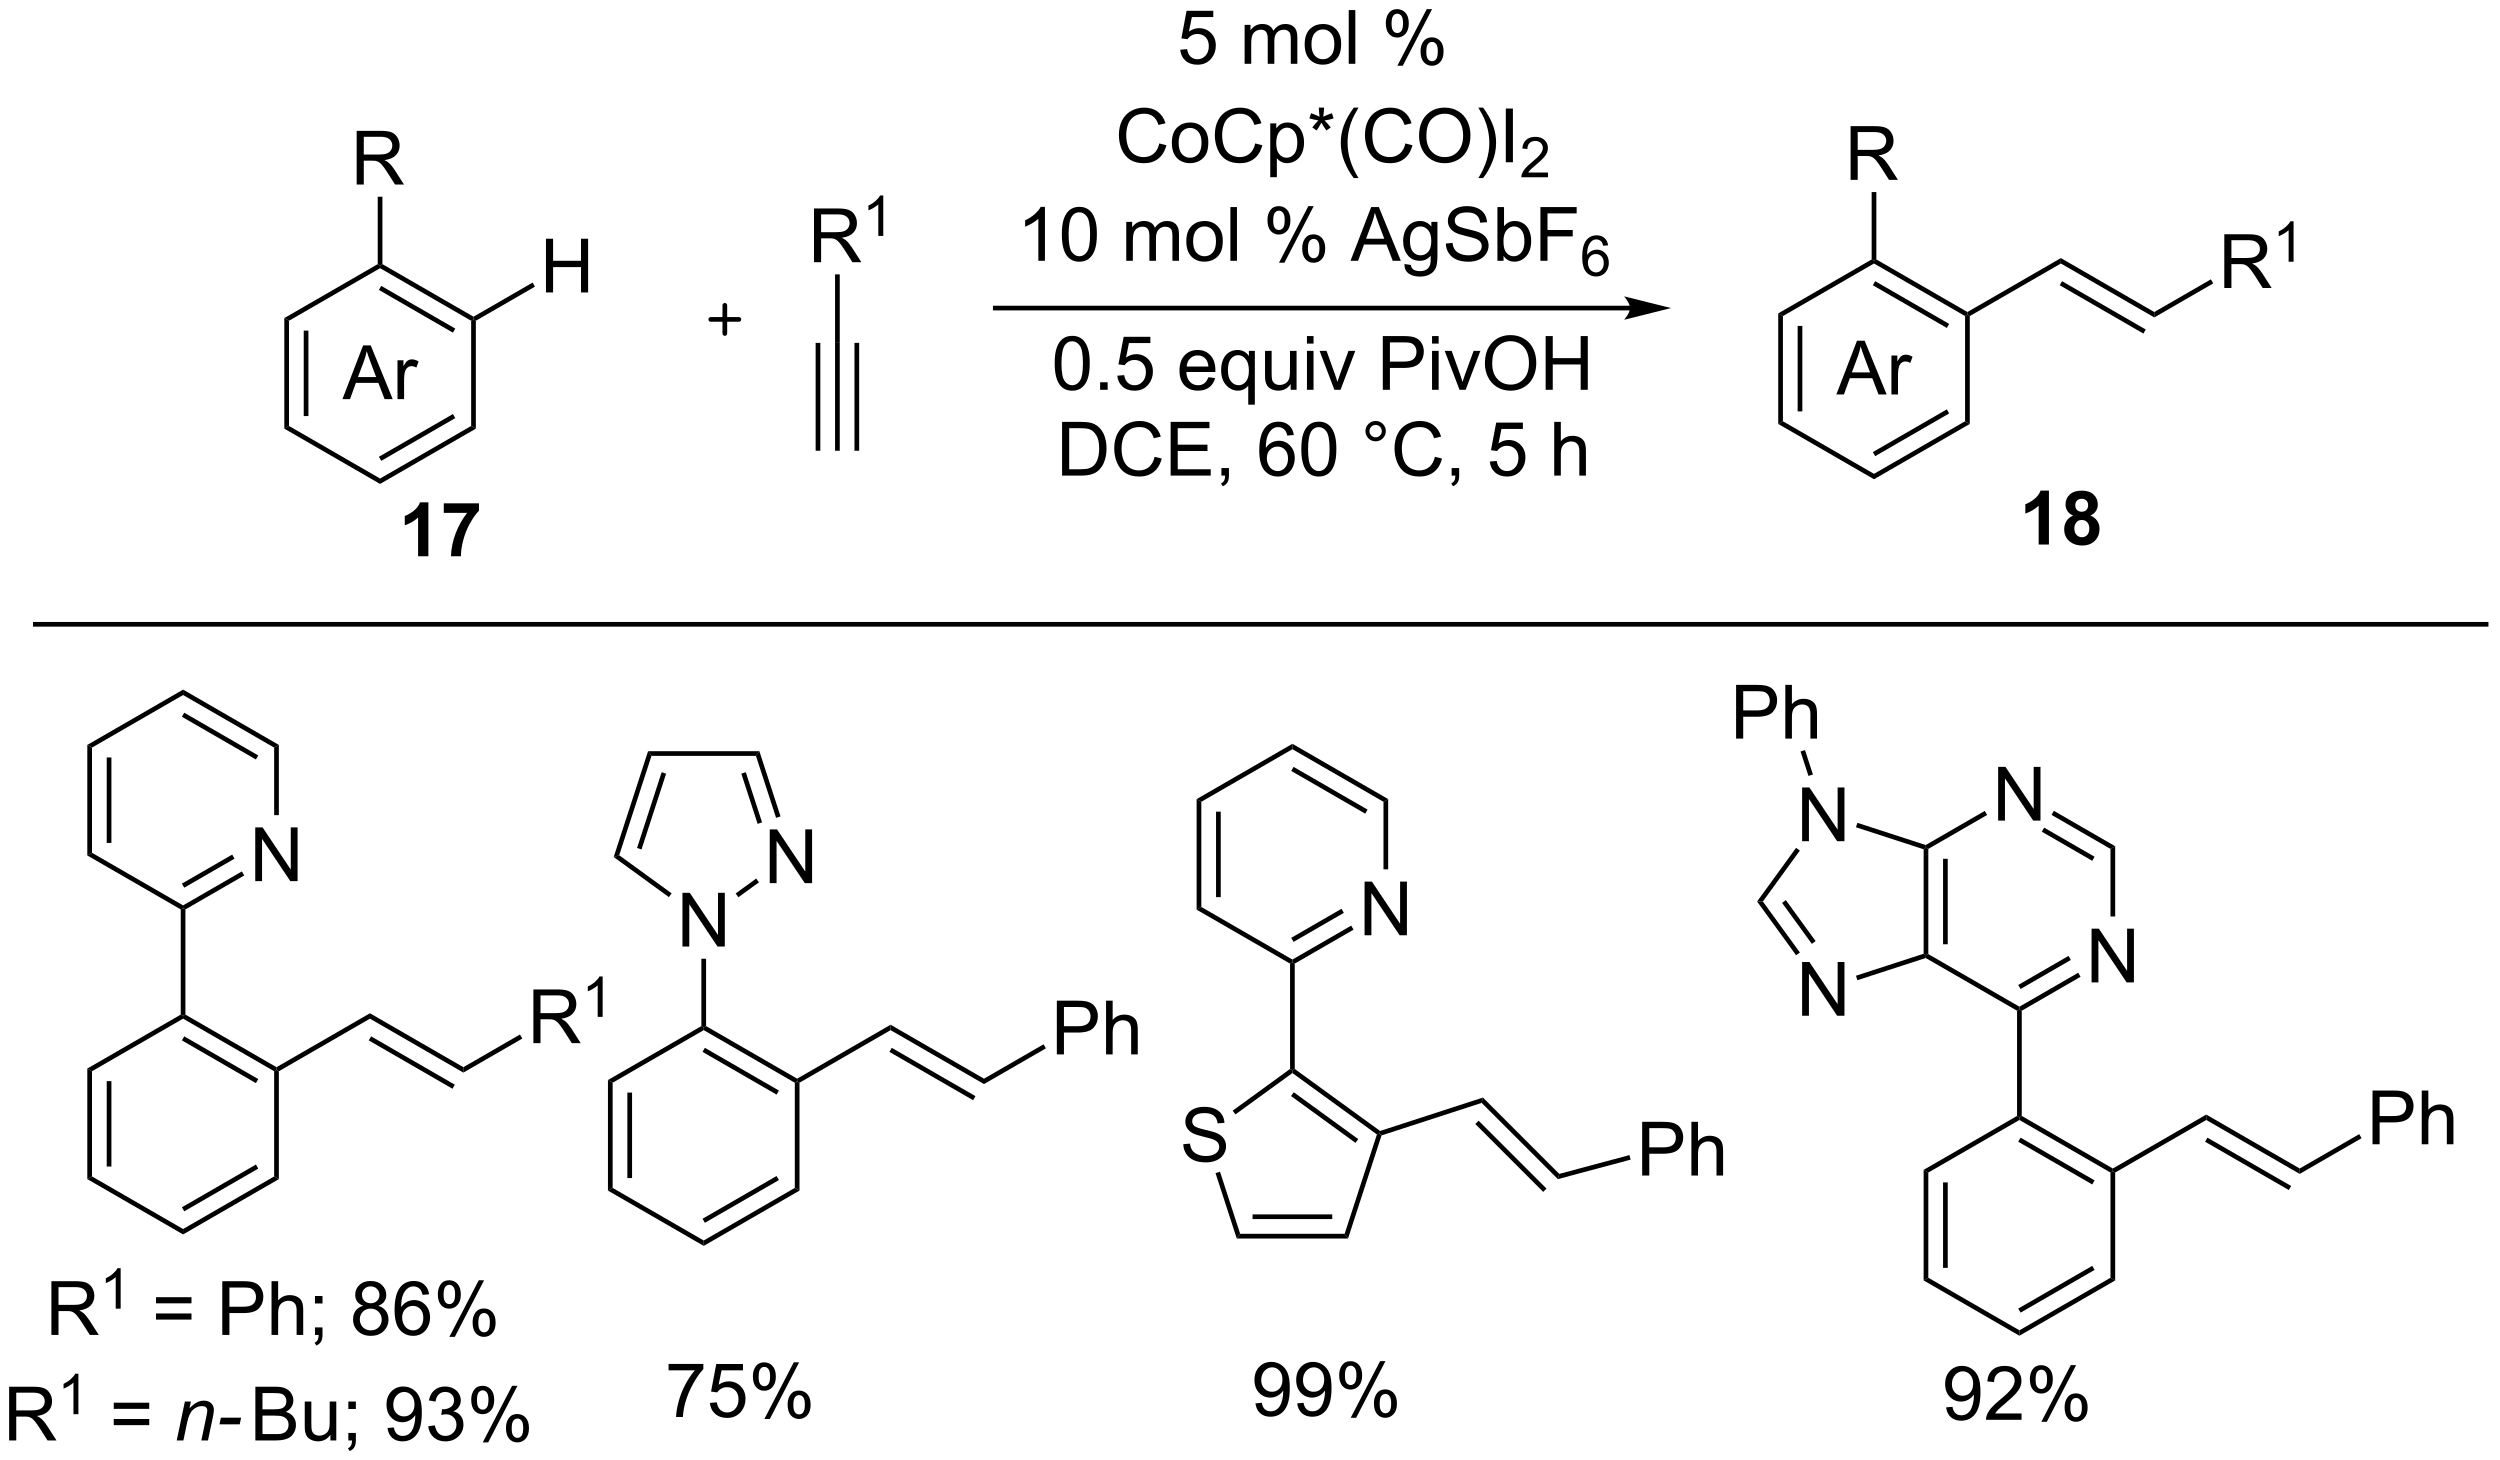 <?xml version="1.0" encoding="UTF-8"?>
<!DOCTYPE svg PUBLIC '-//W3C//DTD SVG 1.0//EN'
          'http://www.w3.org/TR/2001/REC-SVG-20010904/DTD/svg10.dtd'>
<svg stroke-dasharray="none" shape-rendering="auto" xmlns="http://www.w3.org/2000/svg" font-family="'Dialog'" text-rendering="auto" width="731" fill-opacity="1" color-interpolation="auto" color-rendering="auto" preserveAspectRatio="xMidYMid meet" font-size="12px" viewBox="0 0 731 427" fill="black" xmlns:xlink="http://www.w3.org/1999/xlink" stroke="black" image-rendering="auto" stroke-miterlimit="10" stroke-linecap="square" stroke-linejoin="miter" font-style="normal" stroke-width="1" height="427" stroke-dashoffset="0" font-weight="normal" stroke-opacity="1"
><!--Generated by the Batik Graphics2D SVG Generator--><defs id="genericDefs"
  /><g
  ><defs id="defs1"
    ><clipPath clipPathUnits="userSpaceOnUse" id="clipPath1"
      ><path d="M0.667 2.059 L274.517 2.059 L274.517 162.164 L0.667 162.164 L0.667 2.059 Z"
      /></clipPath
      ><clipPath clipPathUnits="userSpaceOnUse" id="clipPath2"
      ><path d="M77.986 64.452 L77.986 220.105 L344.222 220.105 L344.222 64.452 Z"
      /></clipPath
    ></defs
    ><g transform="scale(2.667,2.667) translate(-0.667,-2.059) matrix(1.029,0,0,1.029,-79.55,-64.236)"
    ><path d="M251.625 97 L184 97 L183.75 97 L183.75 97.5 L184 97.5 L251.625 97.5 L251.875 97.5 L251.875 97 L251.625 97 ZM256 97.25 L251 96 C251 96 251.625 96.703 251.625 97.25 C251.625 97.797 251 98.5 251 98.5 Z" stroke="none" clip-path="url(#clipPath2)"
    /></g
    ><g transform="matrix(2.743,0,0,2.743,-213.911,-176.788)"
    ><path d="M203.792 69.75 L204.529 69.688 Q204.613 70.227 204.91 70.497 Q205.209 70.768 205.631 70.768 Q206.139 70.768 206.49 70.385 Q206.842 70.003 206.842 69.37 Q206.842 68.768 206.503 68.422 Q206.167 68.073 205.62 68.073 Q205.279 68.073 205.006 68.229 Q204.732 68.383 204.576 68.628 L203.917 68.542 L204.472 65.602 L207.318 65.602 L207.318 66.273 L205.035 66.273 L204.725 67.812 Q205.24 67.453 205.808 67.453 Q206.558 67.453 207.074 67.974 Q207.589 68.492 207.589 69.307 Q207.589 70.086 207.136 70.651 Q206.584 71.349 205.631 71.349 Q204.85 71.349 204.355 70.912 Q203.863 70.471 203.792 69.75 ZM210.66 71.25 L210.66 67.102 L211.287 67.102 L211.287 67.682 Q211.482 67.378 211.805 67.193 Q212.131 67.008 212.545 67.008 Q213.006 67.008 213.3 67.201 Q213.597 67.391 213.717 67.734 Q214.209 67.008 214.998 67.008 Q215.615 67.008 215.946 67.349 Q216.279 67.69 216.279 68.401 L216.279 71.25 L215.581 71.25 L215.581 68.635 Q215.581 68.213 215.511 68.029 Q215.443 67.844 215.264 67.732 Q215.084 67.617 214.842 67.617 Q214.404 67.617 214.115 67.909 Q213.826 68.198 213.826 68.838 L213.826 71.25 L213.123 71.25 L213.123 68.555 Q213.123 68.086 212.951 67.852 Q212.779 67.617 212.389 67.617 Q212.092 67.617 211.839 67.773 Q211.589 67.93 211.475 68.232 Q211.363 68.531 211.363 69.096 L211.363 71.25 L210.66 71.25 ZM217.061 69.174 Q217.061 68.023 217.701 67.469 Q218.238 67.008 219.006 67.008 Q219.863 67.008 220.404 67.568 Q220.949 68.128 220.949 69.117 Q220.949 69.917 220.706 70.378 Q220.467 70.836 220.008 71.091 Q219.55 71.344 219.006 71.344 Q218.136 71.344 217.597 70.787 Q217.061 70.227 217.061 69.174 ZM217.785 69.174 Q217.785 69.971 218.131 70.37 Q218.48 70.766 219.006 70.766 Q219.529 70.766 219.876 70.367 Q220.225 69.969 220.225 69.151 Q220.225 68.383 219.876 67.987 Q219.527 67.588 219.006 67.588 Q218.48 67.588 218.131 67.984 Q217.785 68.378 217.785 69.174 ZM221.757 71.25 L221.757 65.523 L222.46 65.523 L222.46 71.25 L221.757 71.25 ZM225.71 66.898 Q225.71 66.284 226.018 65.854 Q226.327 65.424 226.913 65.424 Q227.452 65.424 227.804 65.81 Q228.158 66.195 228.158 66.94 Q228.158 67.667 227.802 68.06 Q227.445 68.453 226.921 68.453 Q226.4 68.453 226.054 68.068 Q225.71 67.68 225.71 66.898 ZM226.932 65.909 Q226.671 65.909 226.497 66.135 Q226.322 66.362 226.322 66.969 Q226.322 67.518 226.497 67.745 Q226.674 67.969 226.932 67.969 Q227.197 67.969 227.372 67.742 Q227.546 67.516 227.546 66.914 Q227.546 66.359 227.369 66.135 Q227.195 65.909 226.932 65.909 ZM226.937 71.461 L230.07 65.424 L230.64 65.424 L227.518 71.461 L226.937 71.461 ZM229.413 69.906 Q229.413 69.289 229.721 68.862 Q230.031 68.432 230.619 68.432 Q231.158 68.432 231.512 68.818 Q231.867 69.203 231.867 69.948 Q231.867 70.674 231.507 71.068 Q231.15 71.461 230.624 71.461 Q230.103 71.461 229.757 71.073 Q229.413 70.682 229.413 69.906 ZM230.64 68.917 Q230.374 68.917 230.2 69.143 Q230.025 69.37 230.025 69.977 Q230.025 70.523 230.2 70.75 Q230.377 70.977 230.635 70.977 Q230.906 70.977 231.077 70.75 Q231.252 70.523 231.252 69.922 Q231.252 69.367 231.075 69.143 Q230.9 68.917 230.64 68.917 Z" stroke="none" clip-path="url(#clipPath2)"
    /></g
    ><g transform="matrix(2.743,0,0,2.743,-213.911,-176.788)"
    ><path d="M201.562 79.742 L202.32 79.932 Q202.083 80.867 201.464 81.359 Q200.844 81.849 199.951 81.849 Q199.023 81.849 198.443 81.471 Q197.865 81.094 197.56 80.38 Q197.258 79.664 197.258 78.844 Q197.258 77.948 197.599 77.284 Q197.943 76.617 198.573 76.271 Q199.203 75.924 199.961 75.924 Q200.82 75.924 201.406 76.362 Q201.992 76.799 202.224 77.594 L201.476 77.768 Q201.279 77.143 200.898 76.859 Q200.521 76.573 199.945 76.573 Q199.286 76.573 198.841 76.891 Q198.398 77.206 198.219 77.74 Q198.039 78.273 198.039 78.838 Q198.039 79.57 198.253 80.115 Q198.466 80.659 198.914 80.93 Q199.365 81.198 199.888 81.198 Q200.523 81.198 200.964 80.831 Q201.406 80.463 201.562 79.742 ZM202.902 79.674 Q202.902 78.523 203.543 77.969 Q204.079 77.508 204.848 77.508 Q205.704 77.508 206.246 78.068 Q206.79 78.628 206.79 79.617 Q206.79 80.417 206.548 80.878 Q206.309 81.336 205.85 81.591 Q205.392 81.844 204.848 81.844 Q203.978 81.844 203.439 81.287 Q202.902 80.727 202.902 79.674 ZM203.626 79.674 Q203.626 80.471 203.973 80.87 Q204.322 81.266 204.848 81.266 Q205.371 81.266 205.717 80.867 Q206.066 80.469 206.066 79.651 Q206.066 78.883 205.717 78.487 Q205.369 78.088 204.848 78.088 Q204.322 78.088 203.973 78.484 Q203.626 78.878 203.626 79.674 ZM211.789 79.742 L212.547 79.932 Q212.31 80.867 211.69 81.359 Q211.07 81.849 210.177 81.849 Q209.25 81.849 208.669 81.471 Q208.091 81.094 207.786 80.38 Q207.484 79.664 207.484 78.844 Q207.484 77.948 207.826 77.284 Q208.169 76.617 208.799 76.271 Q209.43 75.924 210.188 75.924 Q211.047 75.924 211.633 76.362 Q212.219 76.799 212.451 77.594 L211.703 77.768 Q211.505 77.143 211.125 76.859 Q210.747 76.573 210.172 76.573 Q209.513 76.573 209.068 76.891 Q208.625 77.206 208.445 77.74 Q208.266 78.273 208.266 78.838 Q208.266 79.57 208.479 80.115 Q208.693 80.659 209.141 80.93 Q209.591 81.198 210.115 81.198 Q210.75 81.198 211.19 80.831 Q211.633 80.463 211.789 79.742 ZM213.392 83.341 L213.392 77.602 L214.032 77.602 L214.032 78.141 Q214.259 77.823 214.543 77.667 Q214.829 77.508 215.236 77.508 Q215.767 77.508 216.173 77.781 Q216.579 78.055 216.785 78.552 Q216.994 79.049 216.994 79.643 Q216.994 80.281 216.764 80.792 Q216.535 81.299 216.1 81.573 Q215.665 81.844 215.184 81.844 Q214.832 81.844 214.553 81.695 Q214.275 81.547 214.095 81.32 L214.095 83.341 L213.392 83.341 ZM214.027 79.698 Q214.027 80.5 214.35 80.883 Q214.676 81.266 215.137 81.266 Q215.606 81.266 215.939 80.87 Q216.275 80.471 216.275 79.641 Q216.275 78.846 215.947 78.453 Q215.621 78.057 215.168 78.057 Q214.72 78.057 214.374 78.479 Q214.027 78.898 214.027 79.698 ZM217.562 77.073 L217.742 76.518 Q218.365 76.737 218.646 76.898 Q218.57 76.19 218.568 75.924 L219.133 75.924 Q219.122 76.312 219.044 76.893 Q219.445 76.69 219.966 76.518 L220.146 77.073 Q219.648 77.237 219.172 77.292 Q219.411 77.5 219.844 78.031 L219.375 78.362 Q219.148 78.055 218.841 77.523 Q218.552 78.073 218.333 78.362 L217.872 78.031 Q218.326 77.471 218.521 77.292 Q218.016 77.195 217.562 77.073 ZM222.298 83.435 Q221.715 82.701 221.311 81.716 Q220.91 80.729 220.91 79.674 Q220.91 78.745 221.212 77.893 Q221.564 76.906 222.298 75.924 L222.801 75.924 Q222.329 76.737 222.176 77.086 Q221.939 77.625 221.801 78.211 Q221.634 78.94 221.634 79.68 Q221.634 81.557 222.801 83.435 L222.298 83.435 ZM227.793 79.742 L228.551 79.932 Q228.314 80.867 227.694 81.359 Q227.074 81.849 226.181 81.849 Q225.254 81.849 224.673 81.471 Q224.095 81.094 223.79 80.38 Q223.488 79.664 223.488 78.844 Q223.488 77.948 223.829 77.284 Q224.173 76.617 224.803 76.271 Q225.434 75.924 226.191 75.924 Q227.051 75.924 227.637 76.362 Q228.223 76.799 228.454 77.594 L227.707 77.768 Q227.509 77.143 227.129 76.859 Q226.751 76.573 226.176 76.573 Q225.517 76.573 225.072 76.891 Q224.629 77.206 224.449 77.74 Q224.269 78.273 224.269 78.838 Q224.269 79.57 224.483 80.115 Q224.697 80.659 225.144 80.93 Q225.595 81.198 226.119 81.198 Q226.754 81.198 227.194 80.831 Q227.637 80.463 227.793 79.742 ZM229.255 78.961 Q229.255 77.534 230.021 76.729 Q230.786 75.922 231.997 75.922 Q232.789 75.922 233.424 76.302 Q234.062 76.68 234.396 77.357 Q234.732 78.034 234.732 78.893 Q234.732 79.766 234.38 80.453 Q234.029 81.141 233.383 81.495 Q232.74 81.849 231.992 81.849 Q231.185 81.849 230.547 81.458 Q229.911 81.065 229.583 80.391 Q229.255 79.713 229.255 78.961 ZM230.036 78.971 Q230.036 80.008 230.591 80.604 Q231.148 81.198 231.99 81.198 Q232.844 81.198 233.396 80.596 Q233.951 79.995 233.951 78.891 Q233.951 78.19 233.714 77.669 Q233.476 77.148 233.021 76.862 Q232.568 76.573 232 76.573 Q231.195 76.573 230.615 77.128 Q230.036 77.68 230.036 78.971 ZM236.079 83.435 L235.574 83.435 Q236.744 81.557 236.744 79.68 Q236.744 78.945 236.574 78.221 Q236.441 77.635 236.204 77.096 Q236.051 76.745 235.574 75.924 L236.079 75.924 Q236.814 76.906 237.165 77.893 Q237.465 78.745 237.465 79.674 Q237.465 80.729 237.061 81.716 Q236.657 82.701 236.079 83.435 ZM238.501 81.75 L238.501 76.023 L239.259 76.023 L239.259 81.75 L238.501 81.75 Z" stroke="none" clip-path="url(#clipPath2)"
    /></g
    ><g transform="matrix(2.743,0,0,2.743,-213.911,-176.788)"
    ><path d="M242.998 82.842 L242.998 83.35 L240.158 83.35 Q240.152 83.159 240.221 82.983 Q240.328 82.694 240.566 82.412 Q240.807 82.131 241.258 81.762 Q241.957 81.188 242.203 80.852 Q242.449 80.516 242.449 80.217 Q242.449 79.905 242.225 79.69 Q242.002 79.473 241.641 79.473 Q241.26 79.473 241.031 79.702 Q240.803 79.93 240.801 80.334 L240.258 80.28 Q240.314 79.672 240.678 79.356 Q241.041 79.037 241.652 79.037 Q242.271 79.037 242.631 79.381 Q242.992 79.723 242.992 80.229 Q242.992 80.487 242.887 80.737 Q242.781 80.985 242.535 81.26 Q242.291 81.535 241.723 82.016 Q241.248 82.415 241.113 82.557 Q240.978 82.7 240.891 82.842 L242.998 82.842 Z" stroke="none" clip-path="url(#clipPath2)"
    /></g
    ><g transform="matrix(2.743,0,0,2.743,-213.911,-176.788)"
    ><path d="M189.374 92.25 L188.671 92.25 L188.671 87.768 Q188.416 88.01 188.005 88.253 Q187.593 88.495 187.265 88.617 L187.265 87.938 Q187.853 87.659 188.294 87.266 Q188.736 86.87 188.921 86.5 L189.374 86.5 L189.374 92.25 ZM191.175 89.424 Q191.175 88.409 191.383 87.792 Q191.592 87.172 192.003 86.836 Q192.417 86.5 193.042 86.5 Q193.503 86.5 193.85 86.685 Q194.199 86.87 194.425 87.221 Q194.652 87.57 194.779 88.073 Q194.91 88.573 194.91 89.424 Q194.91 90.432 194.701 91.052 Q194.495 91.672 194.081 92.01 Q193.67 92.349 193.042 92.349 Q192.214 92.349 191.74 91.753 Q191.175 91.039 191.175 89.424 ZM191.897 89.424 Q191.897 90.836 192.227 91.302 Q192.558 91.768 193.042 91.768 Q193.527 91.768 193.855 91.299 Q194.186 90.831 194.186 89.424 Q194.186 88.01 193.855 87.547 Q193.527 87.081 193.035 87.081 Q192.55 87.081 192.261 87.492 Q191.897 88.016 191.897 89.424 ZM198.042 92.25 L198.042 88.102 L198.67 88.102 L198.67 88.682 Q198.865 88.378 199.188 88.193 Q199.514 88.008 199.928 88.008 Q200.389 88.008 200.683 88.201 Q200.98 88.391 201.1 88.734 Q201.592 88.008 202.381 88.008 Q202.998 88.008 203.329 88.349 Q203.662 88.69 203.662 89.401 L203.662 92.25 L202.964 92.25 L202.964 89.635 Q202.964 89.213 202.894 89.029 Q202.826 88.844 202.647 88.732 Q202.467 88.617 202.225 88.617 Q201.787 88.617 201.498 88.909 Q201.209 89.198 201.209 89.838 L201.209 92.25 L200.506 92.25 L200.506 89.555 Q200.506 89.086 200.334 88.852 Q200.162 88.617 199.772 88.617 Q199.475 88.617 199.222 88.773 Q198.972 88.93 198.857 89.232 Q198.745 89.531 198.745 90.096 L198.745 92.25 L198.042 92.25 ZM204.443 90.174 Q204.443 89.023 205.084 88.469 Q205.62 88.008 206.389 88.008 Q207.245 88.008 207.787 88.568 Q208.331 89.128 208.331 90.117 Q208.331 90.917 208.089 91.378 Q207.85 91.836 207.391 92.091 Q206.933 92.344 206.389 92.344 Q205.519 92.344 204.98 91.787 Q204.443 91.227 204.443 90.174 ZM205.167 90.174 Q205.167 90.971 205.514 91.37 Q205.863 91.766 206.389 91.766 Q206.912 91.766 207.258 91.367 Q207.607 90.969 207.607 90.151 Q207.607 89.383 207.258 88.987 Q206.91 88.588 206.389 88.588 Q205.863 88.588 205.514 88.984 Q205.167 89.378 205.167 90.174 ZM209.14 92.25 L209.14 86.523 L209.843 86.523 L209.843 92.25 L209.14 92.25 ZM213.093 87.898 Q213.093 87.284 213.4 86.854 Q213.71 86.424 214.296 86.424 Q214.835 86.424 215.187 86.81 Q215.541 87.195 215.541 87.94 Q215.541 88.667 215.184 89.06 Q214.827 89.453 214.304 89.453 Q213.783 89.453 213.437 89.068 Q213.093 88.68 213.093 87.898 ZM214.315 86.909 Q214.054 86.909 213.88 87.135 Q213.705 87.362 213.705 87.969 Q213.705 88.518 213.88 88.745 Q214.057 88.969 214.315 88.969 Q214.58 88.969 214.755 88.742 Q214.929 88.516 214.929 87.914 Q214.929 87.359 214.752 87.135 Q214.577 86.909 214.315 86.909 ZM214.32 92.461 L217.452 86.424 L218.023 86.424 L214.9 92.461 L214.32 92.461 ZM216.796 90.906 Q216.796 90.289 217.103 89.862 Q217.413 89.432 218.002 89.432 Q218.541 89.432 218.895 89.818 Q219.249 90.203 219.249 90.948 Q219.249 91.674 218.89 92.068 Q218.533 92.461 218.007 92.461 Q217.486 92.461 217.14 92.073 Q216.796 91.682 216.796 90.906 ZM218.023 89.917 Q217.757 89.917 217.583 90.143 Q217.408 90.37 217.408 90.977 Q217.408 91.523 217.583 91.75 Q217.76 91.977 218.018 91.977 Q218.288 91.977 218.46 91.75 Q218.635 91.523 218.635 90.922 Q218.635 90.367 218.458 90.143 Q218.283 89.917 218.023 89.917 ZM221.95 92.25 L224.15 86.523 L224.968 86.523 L227.312 92.25 L226.447 92.25 L225.781 90.516 L223.385 90.516 L222.757 92.25 L221.95 92.25 ZM223.603 89.898 L225.546 89.898 L224.947 88.312 Q224.674 87.588 224.541 87.125 Q224.432 87.674 224.234 88.219 L223.603 89.898 ZM227.697 92.594 L228.382 92.695 Q228.424 93.013 228.619 93.156 Q228.882 93.352 229.335 93.352 Q229.822 93.352 230.088 93.156 Q230.353 92.961 230.447 92.609 Q230.502 92.396 230.499 91.706 Q230.038 92.25 229.351 92.25 Q228.494 92.25 228.025 91.633 Q227.557 91.016 227.557 90.151 Q227.557 89.557 227.77 89.057 Q227.986 88.555 228.395 88.281 Q228.804 88.008 229.353 88.008 Q230.088 88.008 230.565 88.602 L230.565 88.102 L231.213 88.102 L231.213 91.688 Q231.213 92.656 231.015 93.06 Q230.82 93.466 230.39 93.701 Q229.963 93.935 229.338 93.935 Q228.596 93.935 228.137 93.599 Q227.682 93.266 227.697 92.594 ZM228.281 90.102 Q228.281 90.917 228.603 91.292 Q228.929 91.667 229.416 91.667 Q229.9 91.667 230.228 91.294 Q230.557 90.922 230.557 90.125 Q230.557 89.362 230.218 88.977 Q229.882 88.588 229.406 88.588 Q228.937 88.588 228.609 88.971 Q228.281 89.352 228.281 90.102 ZM232.107 90.409 L232.824 90.346 Q232.873 90.776 233.058 91.052 Q233.245 91.328 233.636 91.497 Q234.027 91.667 234.514 91.667 Q234.949 91.667 235.279 91.539 Q235.613 91.409 235.774 91.185 Q235.936 90.961 235.936 90.695 Q235.936 90.424 235.779 90.224 Q235.623 90.023 235.264 89.885 Q235.035 89.797 234.245 89.607 Q233.456 89.417 233.139 89.25 Q232.73 89.034 232.527 88.716 Q232.326 88.398 232.326 88.003 Q232.326 87.57 232.571 87.193 Q232.818 86.815 233.29 86.62 Q233.764 86.424 234.342 86.424 Q234.98 86.424 235.464 86.63 Q235.951 86.836 236.212 87.234 Q236.475 87.633 236.495 88.135 L235.769 88.19 Q235.709 87.648 235.37 87.372 Q235.035 87.094 234.373 87.094 Q233.686 87.094 233.37 87.346 Q233.058 87.596 233.058 87.953 Q233.058 88.26 233.279 88.461 Q233.498 88.659 234.423 88.87 Q235.347 89.078 235.691 89.234 Q236.191 89.463 236.428 89.818 Q236.667 90.172 236.667 90.633 Q236.667 91.088 236.404 91.495 Q236.144 91.898 235.652 92.125 Q235.162 92.349 234.55 92.349 Q233.772 92.349 233.245 92.122 Q232.722 91.893 232.423 91.44 Q232.123 90.984 232.107 90.409 ZM238.261 92.25 L237.607 92.25 L237.607 86.523 L238.311 86.523 L238.311 88.565 Q238.756 88.008 239.449 88.008 Q239.831 88.008 240.173 88.162 Q240.514 88.315 240.735 88.596 Q240.956 88.875 241.081 89.271 Q241.206 89.664 241.206 90.112 Q241.206 91.18 240.678 91.763 Q240.152 92.344 239.412 92.344 Q238.678 92.344 238.261 91.729 L238.261 92.25 ZM238.253 90.143 Q238.253 90.891 238.456 91.221 Q238.787 91.766 239.355 91.766 Q239.816 91.766 240.152 91.365 Q240.488 90.963 240.488 90.172 Q240.488 89.359 240.165 88.974 Q239.842 88.586 239.386 88.586 Q238.925 88.586 238.589 88.987 Q238.253 89.385 238.253 90.143 ZM242.19 92.25 L242.19 86.523 L246.054 86.523 L246.054 87.198 L242.947 87.198 L242.947 88.971 L245.635 88.971 L245.635 89.648 L242.947 89.648 L242.947 92.25 L242.19 92.25 Z" stroke="none" clip-path="url(#clipPath2)"
    /></g
    ><g transform="matrix(2.743,0,0,2.743,-213.911,-176.788)"
    ><path d="M249.406 90.606 L248.881 90.647 Q248.81 90.336 248.682 90.196 Q248.469 89.971 248.154 89.971 Q247.902 89.971 247.713 90.112 Q247.463 90.293 247.318 90.643 Q247.176 90.991 247.17 91.635 Q247.361 91.344 247.637 91.204 Q247.912 91.063 248.213 91.063 Q248.74 91.063 249.111 91.452 Q249.482 91.84 249.482 92.456 Q249.482 92.86 249.307 93.207 Q249.133 93.553 248.828 93.739 Q248.523 93.924 248.137 93.924 Q247.478 93.924 247.062 93.44 Q246.647 92.954 246.647 91.84 Q246.647 90.594 247.106 90.03 Q247.508 89.537 248.188 89.537 Q248.693 89.537 249.018 89.823 Q249.342 90.106 249.406 90.606 ZM247.252 92.457 Q247.252 92.731 247.367 92.981 Q247.484 93.229 247.691 93.36 Q247.9 93.489 248.129 93.489 Q248.463 93.489 248.703 93.219 Q248.943 92.95 248.943 92.487 Q248.943 92.041 248.705 91.785 Q248.469 91.53 248.107 91.53 Q247.75 91.53 247.5 91.785 Q247.252 92.041 247.252 92.457 Z" stroke="none" clip-path="url(#clipPath2)"
    /></g
    ><g transform="matrix(2.743,0,0,2.743,-213.911,-176.788)"
    ><path d="M190.413 103.174 Q190.413 102.159 190.622 101.542 Q190.83 100.922 191.242 100.586 Q191.656 100.25 192.281 100.25 Q192.742 100.25 193.088 100.435 Q193.437 100.62 193.663 100.971 Q193.89 101.32 194.018 101.823 Q194.148 102.323 194.148 103.174 Q194.148 104.182 193.94 104.802 Q193.734 105.422 193.32 105.76 Q192.908 106.099 192.281 106.099 Q191.452 106.099 190.978 105.503 Q190.413 104.789 190.413 103.174 ZM191.135 103.174 Q191.135 104.586 191.465 105.052 Q191.796 105.518 192.281 105.518 Q192.765 105.518 193.093 105.049 Q193.424 104.581 193.424 103.174 Q193.424 101.76 193.093 101.297 Q192.765 100.831 192.273 100.831 Q191.788 100.831 191.499 101.242 Q191.135 101.766 191.135 103.174 ZM195.256 106 L195.256 105.198 L196.058 105.198 L196.058 106 L195.256 106 ZM197.085 104.5 L197.822 104.438 Q197.906 104.977 198.202 105.247 Q198.502 105.518 198.924 105.518 Q199.432 105.518 199.783 105.135 Q200.135 104.753 200.135 104.12 Q200.135 103.518 199.796 103.172 Q199.46 102.823 198.913 102.823 Q198.572 102.823 198.299 102.979 Q198.025 103.133 197.869 103.378 L197.21 103.292 L197.765 100.352 L200.611 100.352 L200.611 101.023 L198.327 101.023 L198.018 102.562 Q198.533 102.203 199.101 102.203 Q199.851 102.203 200.367 102.724 Q200.882 103.242 200.882 104.057 Q200.882 104.836 200.429 105.401 Q199.877 106.099 198.924 106.099 Q198.143 106.099 197.648 105.662 Q197.156 105.221 197.085 104.5 ZM206.791 104.664 L207.518 104.753 Q207.346 105.391 206.88 105.742 Q206.416 106.094 205.695 106.094 Q204.783 106.094 204.249 105.534 Q203.718 104.971 203.718 103.961 Q203.718 102.914 204.257 102.336 Q204.796 101.758 205.656 101.758 Q206.486 101.758 207.012 102.326 Q207.541 102.891 207.541 103.917 Q207.541 103.979 207.538 104.104 L204.445 104.104 Q204.484 104.789 204.83 105.154 Q205.179 105.516 205.697 105.516 Q206.085 105.516 206.359 105.312 Q206.632 105.109 206.791 104.664 ZM204.484 103.526 L206.799 103.526 Q206.752 103.003 206.533 102.742 Q206.197 102.336 205.663 102.336 Q205.179 102.336 204.848 102.662 Q204.518 102.984 204.484 103.526 ZM211.045 107.591 L211.045 105.557 Q210.881 105.789 210.587 105.943 Q210.292 106.094 209.959 106.094 Q209.222 106.094 208.688 105.505 Q208.154 104.914 208.154 103.885 Q208.154 103.26 208.37 102.766 Q208.589 102.268 209.001 102.013 Q209.412 101.758 209.904 101.758 Q210.675 101.758 211.115 102.406 L211.115 101.852 L211.748 101.852 L211.748 107.591 L211.045 107.591 ZM208.878 103.914 Q208.878 104.713 209.214 105.115 Q209.55 105.516 210.019 105.516 Q210.467 105.516 210.79 105.135 Q211.115 104.753 211.115 103.977 Q211.115 103.148 210.774 102.732 Q210.433 102.312 209.972 102.312 Q209.514 102.312 209.196 102.701 Q208.878 103.088 208.878 103.914 ZM215.57 106 L215.57 105.391 Q215.085 106.094 214.252 106.094 Q213.885 106.094 213.567 105.953 Q213.249 105.812 213.093 105.599 Q212.94 105.385 212.877 105.078 Q212.835 104.87 212.835 104.422 L212.835 101.852 L213.538 101.852 L213.538 104.151 Q213.538 104.703 213.58 104.893 Q213.648 105.172 213.861 105.331 Q214.077 105.487 214.393 105.487 Q214.71 105.487 214.986 105.326 Q215.265 105.164 215.38 104.885 Q215.494 104.604 215.494 104.073 L215.494 101.852 L216.197 101.852 L216.197 106 L215.57 106 ZM217.303 101.081 L217.303 100.273 L218.006 100.273 L218.006 101.081 L217.303 101.081 ZM217.303 106 L217.303 101.852 L218.006 101.852 L218.006 106 L217.303 106 ZM220.228 106 L218.65 101.852 L219.393 101.852 L220.283 104.336 Q220.429 104.737 220.549 105.172 Q220.643 104.844 220.812 104.383 L221.734 101.852 L222.455 101.852 L220.885 106 L220.228 106 ZM225.389 106 L225.389 100.273 L227.55 100.273 Q228.12 100.273 228.42 100.328 Q228.842 100.398 229.126 100.596 Q229.412 100.792 229.587 101.148 Q229.761 101.503 229.761 101.93 Q229.761 102.659 229.295 103.167 Q228.831 103.672 227.615 103.672 L226.147 103.672 L226.147 106 L225.389 106 ZM226.147 102.995 L227.628 102.995 Q228.363 102.995 228.67 102.721 Q228.98 102.448 228.98 101.953 Q228.98 101.594 228.798 101.338 Q228.615 101.081 228.318 101 Q228.128 100.948 227.613 100.948 L226.147 100.948 L226.147 102.995 ZM230.639 101.081 L230.639 100.273 L231.342 100.273 L231.342 101.081 L230.639 101.081 ZM230.639 106 L230.639 101.852 L231.342 101.852 L231.342 106 L230.639 106 ZM233.565 106 L231.986 101.852 L232.728 101.852 L233.619 104.336 Q233.765 104.737 233.885 105.172 Q233.978 104.844 234.148 104.383 L235.07 101.852 L235.791 101.852 L234.221 106 L233.565 106 ZM236.273 103.211 Q236.273 101.784 237.038 100.979 Q237.804 100.172 239.015 100.172 Q239.807 100.172 240.442 100.552 Q241.08 100.93 241.413 101.607 Q241.749 102.284 241.749 103.143 Q241.749 104.016 241.398 104.703 Q241.046 105.391 240.4 105.745 Q239.757 106.099 239.01 106.099 Q238.202 106.099 237.565 105.708 Q236.929 105.315 236.601 104.641 Q236.273 103.963 236.273 103.211 ZM237.054 103.221 Q237.054 104.258 237.609 104.854 Q238.166 105.448 239.007 105.448 Q239.861 105.448 240.413 104.846 Q240.968 104.245 240.968 103.141 Q240.968 102.44 240.731 101.919 Q240.494 101.398 240.038 101.112 Q239.585 100.823 239.018 100.823 Q238.213 100.823 237.632 101.378 Q237.054 101.93 237.054 103.221 ZM242.748 106 L242.748 100.273 L243.506 100.273 L243.506 102.625 L246.482 102.625 L246.482 100.273 L247.24 100.273 L247.24 106 L246.482 106 L246.482 103.299 L243.506 103.299 L243.506 106 L242.748 106 Z" stroke="none" clip-path="url(#clipPath2)"
    /></g
    ><g transform="matrix(2.743,0,0,2.743,-213.911,-176.788)"
    ><path d="M191.201 115.15 L191.201 109.423 L193.175 109.423 Q193.842 109.423 194.193 109.504 Q194.686 109.619 195.035 109.916 Q195.488 110.298 195.712 110.895 Q195.936 111.489 195.936 112.254 Q195.936 112.908 195.782 113.413 Q195.631 113.916 195.391 114.246 Q195.154 114.575 194.87 114.765 Q194.589 114.955 194.188 115.054 Q193.787 115.15 193.269 115.15 L191.201 115.15 ZM191.959 114.473 L193.183 114.473 Q193.748 114.473 194.071 114.369 Q194.394 114.262 194.584 114.072 Q194.855 113.801 195.003 113.348 Q195.154 112.892 195.154 112.244 Q195.154 111.345 194.86 110.864 Q194.566 110.379 194.144 110.215 Q193.839 110.098 193.162 110.098 L191.959 110.098 L191.959 114.473 ZM201.065 113.142 L201.822 113.332 Q201.585 114.267 200.965 114.759 Q200.346 115.249 199.452 115.249 Q198.525 115.249 197.945 114.871 Q197.367 114.494 197.062 113.78 Q196.76 113.064 196.76 112.244 Q196.76 111.348 197.101 110.684 Q197.445 110.017 198.075 109.671 Q198.705 109.325 199.463 109.325 Q200.322 109.325 200.908 109.762 Q201.494 110.2 201.726 110.994 L200.978 111.168 Q200.781 110.543 200.4 110.259 Q200.023 109.973 199.447 109.973 Q198.788 109.973 198.343 110.291 Q197.9 110.606 197.721 111.14 Q197.541 111.673 197.541 112.239 Q197.541 112.97 197.755 113.515 Q197.968 114.059 198.416 114.33 Q198.867 114.598 199.39 114.598 Q200.025 114.598 200.465 114.231 Q200.908 113.864 201.065 113.142 ZM202.772 115.15 L202.772 109.423 L206.912 109.423 L206.912 110.098 L203.529 110.098 L203.529 111.853 L206.699 111.853 L206.699 112.525 L203.529 112.525 L203.529 114.473 L207.045 114.473 L207.045 115.15 L202.772 115.15 ZM208.186 115.15 L208.186 114.348 L208.988 114.348 L208.988 115.15 Q208.988 115.593 208.831 115.864 Q208.675 116.134 208.334 116.283 L208.139 115.983 Q208.363 115.884 208.467 115.694 Q208.574 115.507 208.584 115.15 L208.186 115.15 ZM215.902 110.825 L215.201 110.879 Q215.107 110.465 214.936 110.278 Q214.652 109.978 214.232 109.978 Q213.897 109.978 213.644 110.166 Q213.311 110.408 213.118 110.874 Q212.928 111.338 212.92 112.197 Q213.175 111.809 213.542 111.621 Q213.91 111.434 214.311 111.434 Q215.014 111.434 215.508 111.952 Q216.003 112.47 216.003 113.291 Q216.003 113.83 215.769 114.293 Q215.537 114.754 215.131 115.002 Q214.725 115.249 214.209 115.249 Q213.331 115.249 212.777 114.603 Q212.222 113.955 212.222 112.47 Q212.222 110.809 212.834 110.056 Q213.37 109.4 214.277 109.4 Q214.951 109.4 215.383 109.78 Q215.816 110.158 215.902 110.825 ZM213.029 113.293 Q213.029 113.658 213.183 113.991 Q213.339 114.322 213.615 114.496 Q213.894 114.668 214.199 114.668 Q214.644 114.668 214.964 114.309 Q215.285 113.95 215.285 113.332 Q215.285 112.739 214.967 112.397 Q214.652 112.056 214.17 112.056 Q213.693 112.056 213.36 112.397 Q213.029 112.739 213.029 113.293 ZM216.702 112.325 Q216.702 111.309 216.911 110.692 Q217.119 110.072 217.531 109.736 Q217.945 109.4 218.57 109.4 Q219.031 109.4 219.377 109.585 Q219.726 109.77 219.952 110.121 Q220.179 110.47 220.307 110.973 Q220.437 111.473 220.437 112.325 Q220.437 113.332 220.228 113.952 Q220.023 114.572 219.609 114.91 Q219.197 115.249 218.57 115.249 Q217.742 115.249 217.268 114.653 Q216.702 113.939 216.702 112.325 ZM217.424 112.325 Q217.424 113.736 217.755 114.202 Q218.085 114.668 218.57 114.668 Q219.054 114.668 219.382 114.2 Q219.713 113.731 219.713 112.325 Q219.713 110.91 219.382 110.447 Q219.054 109.981 218.562 109.981 Q218.077 109.981 217.788 110.392 Q217.424 110.916 217.424 112.325 ZM223.541 110.408 Q223.541 109.957 223.859 109.642 Q224.179 109.325 224.624 109.325 Q225.077 109.325 225.393 109.642 Q225.71 109.957 225.71 110.408 Q225.71 110.856 225.39 111.176 Q225.072 111.494 224.624 111.494 Q224.179 111.494 223.859 111.179 Q223.541 110.861 223.541 110.408 ZM223.968 110.408 Q223.968 110.681 224.161 110.874 Q224.353 111.067 224.627 111.067 Q224.898 111.067 225.09 110.874 Q225.283 110.681 225.283 110.408 Q225.283 110.134 225.09 109.942 Q224.898 109.746 224.627 109.746 Q224.353 109.746 224.161 109.942 Q223.968 110.134 223.968 110.408 ZM230.943 113.142 L231.701 113.332 Q231.464 114.267 230.844 114.759 Q230.225 115.249 229.331 115.249 Q228.404 115.249 227.824 114.871 Q227.245 114.494 226.941 113.78 Q226.639 113.064 226.639 112.244 Q226.639 111.348 226.98 110.684 Q227.324 110.017 227.954 109.671 Q228.584 109.325 229.342 109.325 Q230.201 109.325 230.787 109.762 Q231.373 110.2 231.605 110.994 L230.857 111.168 Q230.66 110.543 230.279 110.259 Q229.902 109.973 229.326 109.973 Q228.667 109.973 228.222 110.291 Q227.779 110.606 227.6 111.14 Q227.42 111.673 227.42 112.239 Q227.42 112.97 227.633 113.515 Q227.847 114.059 228.295 114.33 Q228.745 114.598 229.269 114.598 Q229.904 114.598 230.344 114.231 Q230.787 113.864 230.943 113.142 ZM232.728 115.15 L232.728 114.348 L233.531 114.348 L233.531 115.15 Q233.531 115.593 233.374 115.864 Q233.218 116.134 232.877 116.283 L232.682 115.983 Q232.906 115.884 233.01 115.694 Q233.117 115.507 233.127 115.15 L232.728 115.15 ZM236.796 113.65 L237.533 113.588 Q237.617 114.127 237.913 114.397 Q238.213 114.668 238.635 114.668 Q239.143 114.668 239.494 114.285 Q239.846 113.903 239.846 113.27 Q239.846 112.668 239.507 112.322 Q239.171 111.973 238.624 111.973 Q238.283 111.973 238.01 112.129 Q237.736 112.283 237.58 112.528 L236.921 112.442 L237.476 109.502 L240.322 109.502 L240.322 110.173 L238.038 110.173 L237.728 111.713 Q238.244 111.353 238.812 111.353 Q239.562 111.353 240.077 111.874 Q240.593 112.392 240.593 113.207 Q240.593 113.986 240.14 114.551 Q239.588 115.249 238.635 115.249 Q237.853 115.249 237.359 114.811 Q236.867 114.371 236.796 113.65 ZM243.663 115.15 L243.663 109.423 L244.367 109.423 L244.367 111.478 Q244.859 110.908 245.609 110.908 Q246.07 110.908 246.408 111.09 Q246.749 111.27 246.895 111.59 Q247.041 111.91 247.041 112.52 L247.041 115.15 L246.338 115.15 L246.338 112.52 Q246.338 111.994 246.109 111.754 Q245.882 111.512 245.463 111.512 Q245.15 111.512 244.874 111.676 Q244.601 111.838 244.484 112.116 Q244.367 112.392 244.367 112.879 L244.367 115.15 L243.663 115.15 Z" stroke="none" clip-path="url(#clipPath2)"
    /></g
    ><g transform="matrix(2.743,0,0,2.743,-213.911,-176.788)"
    ><path d="M167 101 L167.5 101 L167.5 112.5 L167 112.5 ZM169.07 101 L169.07 112.5 L169.57 112.5 L169.57 101 ZM164.93 101 L164.93 112.5 L165.43 112.5 L165.43 101 Z" stroke="none" clip-path="url(#clipPath2)"
    /></g
    ><g transform="matrix(2.743,0,0,2.743,-213.911,-176.788)"
    ><path d="M164.755 92.4 L164.755 86.673 L167.294 86.673 Q168.06 86.673 168.458 86.827 Q168.857 86.981 169.094 87.371 Q169.333 87.762 169.333 88.236 Q169.333 88.845 168.938 89.265 Q168.544 89.681 167.719 89.793 Q168.021 89.939 168.177 90.08 Q168.508 90.384 168.805 90.84 L169.802 92.4 L168.849 92.4 L168.091 91.207 Q167.758 90.692 167.542 90.418 Q167.328 90.145 167.159 90.035 Q166.99 89.926 166.812 89.884 Q166.685 89.856 166.391 89.856 L165.513 89.856 L165.513 92.4 L164.755 92.4 ZM165.513 89.2 L167.141 89.2 Q167.661 89.2 167.953 89.093 Q168.247 88.986 168.398 88.749 Q168.552 88.512 168.552 88.236 Q168.552 87.83 168.255 87.569 Q167.961 87.306 167.326 87.306 L165.513 87.306 L165.513 89.2 Z" stroke="none" clip-path="url(#clipPath2)"
    /></g
    ><g transform="matrix(2.743,0,0,2.743,-213.911,-176.788)"
    ><path d="M172.139 89.6 L171.611 89.6 L171.611 86.239 Q171.42 86.42 171.111 86.602 Q170.803 86.784 170.557 86.875 L170.557 86.366 Q170.998 86.157 171.328 85.862 Q171.66 85.565 171.799 85.287 L172.139 85.287 L172.139 89.6 Z" stroke="none" clip-path="url(#clipPath2)"
    /></g
    ><g transform="matrix(2.743,0,0,2.743,-213.911,-176.788)"
    ><path d="M167.5 101 L167 101 L167 93.7 L167.5 93.7 Z" stroke="none" clip-path="url(#clipPath2)"
    /></g
    ><g stroke-width="0.5" transform="matrix(2.743,0,0,2.743,-213.911,-176.788)" stroke-linejoin="round" stroke-linecap="round"
    ><path fill="none" d="M153.75 98.5 L156.75 98.5 M155.25 97 L155.25 100" clip-path="url(#clipPath2)"
    /></g
    ><g transform="matrix(2.743,0,0,2.743,-213.911,-176.788)"
    ><path d="M123.648 123.75 L122.552 123.75 L122.552 119.612 Q121.951 120.174 121.133 120.445 L121.133 119.448 Q121.562 119.307 122.065 118.917 Q122.57 118.523 122.758 118 L123.648 118 L123.648 123.75 ZM125.29 119.12 L125.29 118.102 L129.043 118.102 L129.043 118.898 Q128.579 119.354 128.098 120.211 Q127.618 121.065 127.366 122.029 Q127.113 122.992 127.118 123.75 L126.059 123.75 Q126.087 122.562 126.548 121.328 Q127.012 120.094 127.785 119.12 L125.29 119.12 Z" stroke="none" clip-path="url(#clipPath2)"
    /></g
    ><g transform="matrix(2.743,0,0,2.743,-213.911,-176.788)"
    ><path d="M296.398 122.5 L295.302 122.5 L295.302 118.362 Q294.7 118.924 293.883 119.195 L293.883 118.198 Q294.312 118.057 294.815 117.667 Q295.32 117.273 295.508 116.75 L296.398 116.75 L296.398 122.5 ZM298.981 119.409 Q298.556 119.229 298.361 118.917 Q298.168 118.602 298.168 118.227 Q298.168 117.586 298.616 117.169 Q299.064 116.75 299.887 116.75 Q300.704 116.75 301.155 117.169 Q301.606 117.586 301.606 118.227 Q301.606 118.625 301.397 118.935 Q301.191 119.245 300.816 119.409 Q301.293 119.602 301.54 119.969 Q301.79 120.336 301.79 120.815 Q301.79 121.609 301.283 122.107 Q300.777 122.602 299.939 122.602 Q299.158 122.602 298.637 122.19 Q298.025 121.706 298.025 120.862 Q298.025 120.398 298.254 120.01 Q298.486 119.62 298.981 119.409 ZM299.207 118.305 Q299.207 118.633 299.392 118.818 Q299.579 119 299.887 119 Q300.199 119 300.387 118.815 Q300.574 118.628 300.574 118.299 Q300.574 117.992 300.389 117.807 Q300.204 117.62 299.9 117.62 Q299.582 117.62 299.394 117.807 Q299.207 117.995 299.207 118.305 ZM299.106 120.758 Q299.106 121.211 299.337 121.466 Q299.572 121.719 299.918 121.719 Q300.259 121.719 300.481 121.474 Q300.704 121.229 300.704 120.768 Q300.704 120.367 300.478 120.122 Q300.251 119.878 299.902 119.878 Q299.501 119.878 299.303 120.156 Q299.106 120.432 299.106 120.758 Z" stroke="none" clip-path="url(#clipPath2)"
    /></g
    ><g transform="matrix(2.743,0,0,2.743,-213.911,-176.788)"
    ><path d="M343 130.75 L81.75 130.75 L81.5 130.75 L81.5 131.25 L81.75 131.25 L343 131.25 L343.25 131.25 L343.25 130.75 L343 130.75 Z" stroke="none" clip-path="url(#clipPath2)"
    /></g
    ><g transform="matrix(2.743,0,0,2.743,-213.911,-176.788)"
    ><path d="M108.291 98.356 L108.791 98.644 L108.791 109.856 L108.291 110.144 ZM110.361 99.695 L110.361 108.805 L110.861 108.805 L110.861 99.695 Z" stroke="none" clip-path="url(#clipPath2)"
    /></g
    ><g transform="matrix(2.743,0,0,2.743,-213.911,-176.788)"
    ><path d="M108.291 110.144 L108.791 109.856 L118.5 115.461 L118.5 116.039 Z" stroke="none" clip-path="url(#clipPath2)"
    /></g
    ><g transform="matrix(2.743,0,0,2.743,-213.911,-176.788)"
    ><path d="M118.5 116.039 L118.5 115.461 L128.209 109.856 L128.709 110.144 ZM118.625 113.576 L126.514 109.021 L126.264 108.588 L118.375 113.143 Z" stroke="none" clip-path="url(#clipPath2)"
    /></g
    ><g transform="matrix(2.743,0,0,2.743,-213.911,-176.788)"
    ><path d="M128.709 110.144 L128.209 109.856 L128.209 98.644 L128.459 98.5 L128.709 98.644 Z" stroke="none" clip-path="url(#clipPath2)"
    /></g
    ><g transform="matrix(2.743,0,0,2.743,-213.911,-176.788)"
    ><path d="M128.459 98.211 L128.459 98.5 L128.209 98.644 L118.5 93.039 L118.5 92.75 L118.75 92.606 ZM126.514 99.479 L118.625 94.924 L118.375 95.357 L126.264 99.912 Z" stroke="none" clip-path="url(#clipPath2)"
    /></g
    ><g transform="matrix(2.743,0,0,2.743,-213.911,-176.788)"
    ><path d="M118.25 92.606 L118.5 92.75 L118.5 93.039 L108.791 98.644 L108.291 98.356 Z" stroke="none" clip-path="url(#clipPath2)"
    /></g
    ><g transform="matrix(2.743,0,0,2.743,-213.911,-176.788)"
    ><path d="M116.005 84.125 L116.005 78.398 L118.544 78.398 Q119.31 78.398 119.708 78.552 Q120.107 78.706 120.344 79.096 Q120.583 79.487 120.583 79.961 Q120.583 80.57 120.188 80.99 Q119.794 81.406 118.969 81.518 Q119.271 81.664 119.427 81.805 Q119.758 82.109 120.055 82.565 L121.052 84.125 L120.099 84.125 L119.341 82.932 Q119.008 82.417 118.792 82.143 Q118.578 81.87 118.409 81.76 Q118.24 81.651 118.062 81.609 Q117.935 81.581 117.641 81.581 L116.763 81.581 L116.763 84.125 L116.005 84.125 ZM116.763 80.924 L118.391 80.924 Q118.912 80.924 119.203 80.818 Q119.497 80.711 119.648 80.474 Q119.802 80.237 119.802 79.961 Q119.802 79.555 119.505 79.294 Q119.211 79.031 118.576 79.031 L116.763 79.031 L116.763 80.924 Z" stroke="none" clip-path="url(#clipPath2)"
    /></g
    ><g transform="matrix(2.743,0,0,2.743,-213.911,-176.788)"
    ><path d="M118.75 92.606 L118.5 92.75 L118.25 92.606 L118.25 85.425 L118.75 85.425 Z" stroke="none" clip-path="url(#clipPath2)"
    /></g
    ><g transform="matrix(2.743,0,0,2.743,-213.911,-176.788)"
    ><path d="M114.487 107 L116.688 101.273 L117.505 101.273 L119.849 107 L118.984 107 L118.318 105.266 L115.922 105.266 L115.294 107 L114.487 107 ZM116.141 104.648 L118.083 104.648 L117.484 103.062 Q117.211 102.338 117.078 101.875 Q116.969 102.424 116.771 102.969 L116.141 104.648 ZM120.357 107 L120.357 102.852 L120.99 102.852 L120.99 103.479 Q121.232 103.039 121.435 102.898 Q121.641 102.758 121.888 102.758 Q122.242 102.758 122.609 102.984 L122.367 103.635 Q122.109 103.484 121.852 103.484 Q121.622 103.484 121.438 103.622 Q121.255 103.76 121.177 104.008 Q121.06 104.383 121.06 104.828 L121.06 107 L120.357 107 Z" stroke="none" clip-path="url(#clipPath2)"
    /></g
    ><g transform="matrix(2.743,0,0,2.743,-213.911,-176.788)"
    ><path d="M136.184 95.625 L136.184 89.898 L136.942 89.898 L136.942 92.25 L139.919 92.25 L139.919 89.898 L140.676 89.898 L140.676 95.625 L139.919 95.625 L139.919 92.924 L136.942 92.924 L136.942 95.625 L136.184 95.625 Z" stroke="none" clip-path="url(#clipPath2)"
    /></g
    ><g transform="matrix(2.743,0,0,2.743,-213.911,-176.788)"
    ><path d="M128.709 98.644 L128.459 98.5 L128.459 98.211 L134.759 94.574 L135.009 95.007 Z" stroke="none" clip-path="url(#clipPath2)"
    /></g
    ><g transform="matrix(2.743,0,0,2.743,-213.911,-176.788)"
    ><path d="M267.541 97.856 L268.041 98.144 L268.041 109.356 L267.541 109.644 ZM269.611 99.195 L269.611 108.305 L270.111 108.305 L270.111 99.195 Z" stroke="none" clip-path="url(#clipPath2)"
    /></g
    ><g transform="matrix(2.743,0,0,2.743,-213.911,-176.788)"
    ><path d="M267.541 109.644 L268.041 109.356 L277.75 114.961 L277.75 115.539 Z" stroke="none" clip-path="url(#clipPath2)"
    /></g
    ><g transform="matrix(2.743,0,0,2.743,-213.911,-176.788)"
    ><path d="M277.75 115.539 L277.75 114.961 L287.459 109.356 L287.959 109.644 ZM277.875 113.076 L285.764 108.521 L285.514 108.088 L277.625 112.643 Z" stroke="none" clip-path="url(#clipPath2)"
    /></g
    ><g transform="matrix(2.743,0,0,2.743,-213.911,-176.788)"
    ><path d="M287.959 109.644 L287.459 109.356 L287.459 98.144 L287.709 98 L287.959 98.144 Z" stroke="none" clip-path="url(#clipPath2)"
    /></g
    ><g transform="matrix(2.743,0,0,2.743,-213.911,-176.788)"
    ><path d="M287.709 97.711 L287.709 98 L287.459 98.144 L277.75 92.539 L277.75 92.25 L278 92.106 ZM285.764 98.979 L277.875 94.424 L277.625 94.857 L285.514 99.412 Z" stroke="none" clip-path="url(#clipPath2)"
    /></g
    ><g transform="matrix(2.743,0,0,2.743,-213.911,-176.788)"
    ><path d="M277.5 92.106 L277.75 92.25 L277.75 92.539 L268.041 98.144 L267.541 97.856 Z" stroke="none" clip-path="url(#clipPath2)"
    /></g
    ><g transform="matrix(2.743,0,0,2.743,-213.911,-176.788)"
    ><path d="M275.255 83.625 L275.255 77.898 L277.794 77.898 Q278.56 77.898 278.958 78.052 Q279.357 78.206 279.594 78.596 Q279.833 78.987 279.833 79.461 Q279.833 80.07 279.438 80.49 Q279.044 80.906 278.219 81.018 Q278.521 81.164 278.677 81.305 Q279.008 81.609 279.305 82.065 L280.302 83.625 L279.349 83.625 L278.591 82.432 Q278.258 81.917 278.042 81.643 Q277.828 81.37 277.659 81.26 Q277.49 81.151 277.312 81.109 Q277.185 81.081 276.891 81.081 L276.013 81.081 L276.013 83.625 L275.255 83.625 ZM276.013 80.424 L277.641 80.424 Q278.161 80.424 278.453 80.318 Q278.747 80.211 278.898 79.974 Q279.052 79.737 279.052 79.461 Q279.052 79.055 278.755 78.794 Q278.461 78.531 277.825 78.531 L276.013 78.531 L276.013 80.424 Z" stroke="none" clip-path="url(#clipPath2)"
    /></g
    ><g transform="matrix(2.743,0,0,2.743,-213.911,-176.788)"
    ><path d="M278 92.106 L277.75 92.25 L277.5 92.106 L277.5 84.925 L278 84.925 Z" stroke="none" clip-path="url(#clipPath2)"
    /></g
    ><g transform="matrix(2.743,0,0,2.743,-213.911,-176.788)"
    ><path d="M273.737 106.5 L275.938 100.773 L276.755 100.773 L279.099 106.5 L278.234 106.5 L277.568 104.766 L275.172 104.766 L274.544 106.5 L273.737 106.5 ZM275.391 104.148 L277.333 104.148 L276.734 102.562 Q276.461 101.838 276.328 101.375 Q276.219 101.924 276.021 102.469 L275.391 104.148 ZM279.607 106.5 L279.607 102.352 L280.24 102.352 L280.24 102.979 Q280.482 102.539 280.685 102.398 Q280.891 102.258 281.138 102.258 Q281.492 102.258 281.859 102.484 L281.617 103.135 Q281.359 102.984 281.102 102.984 Q280.872 102.984 280.688 103.122 Q280.505 103.26 280.427 103.508 Q280.31 103.883 280.31 104.328 L280.31 106.5 L279.607 106.5 Z" stroke="none" clip-path="url(#clipPath2)"
    /></g
    ><g transform="matrix(2.743,0,0,2.743,-213.911,-176.788)"
    ><path d="M287.959 98.144 L287.709 98 L287.709 97.711 L297.669 91.961 L297.669 92.539 Z" stroke="none" clip-path="url(#clipPath2)"
    /></g
    ><g transform="matrix(2.743,0,0,2.743,-213.911,-176.788)"
    ><path d="M297.669 92.539 L297.669 91.961 L307.628 97.711 L307.628 98.289 ZM297.544 94.857 L306.468 100.009 L306.718 99.576 L297.794 94.424 Z" stroke="none" clip-path="url(#clipPath2)"
    /></g
    ><g transform="matrix(2.743,0,0,2.743,-213.911,-176.788)"
    ><path d="M315.092 95.15 L315.092 89.423 L317.632 89.423 Q318.397 89.423 318.796 89.577 Q319.194 89.731 319.431 90.121 Q319.671 90.512 319.671 90.986 Q319.671 91.595 319.275 92.015 Q318.882 92.431 318.056 92.543 Q318.358 92.689 318.514 92.83 Q318.845 93.134 319.142 93.59 L320.139 95.15 L319.186 95.15 L318.428 93.957 Q318.095 93.442 317.879 93.168 Q317.665 92.895 317.496 92.785 Q317.327 92.676 317.15 92.634 Q317.022 92.606 316.728 92.606 L315.85 92.606 L315.85 95.15 L315.092 95.15 ZM315.85 91.95 L317.478 91.95 Q317.999 91.95 318.29 91.843 Q318.585 91.736 318.736 91.499 Q318.889 91.262 318.889 90.986 Q318.889 90.58 318.592 90.319 Q318.298 90.056 317.663 90.056 L315.85 90.056 L315.85 91.95 Z" stroke="none" clip-path="url(#clipPath2)"
    /></g
    ><g transform="matrix(2.743,0,0,2.743,-213.911,-176.788)"
    ><path d="M322.476 92.35 L321.949 92.35 L321.949 88.989 Q321.757 89.17 321.449 89.352 Q321.14 89.534 320.894 89.625 L320.894 89.116 Q321.335 88.907 321.665 88.612 Q321.997 88.315 322.136 88.037 L322.476 88.037 L322.476 92.35 Z" stroke="none" clip-path="url(#clipPath2)"
    /></g
    ><g transform="matrix(2.743,0,0,2.743,-213.911,-176.788)"
    ><path d="M307.628 98.289 L307.628 97.711 L313.662 94.227 L313.912 94.66 Z" stroke="none" clip-path="url(#clipPath2)"
    /></g
    ><g transform="matrix(2.743,0,0,2.743,-213.911,-176.788)"
    ><path d="M87.291 178.356 L87.791 178.644 L87.791 189.856 L87.291 190.144 ZM89.361 179.695 L89.361 188.805 L89.861 188.805 L89.861 179.695 Z" stroke="none" clip-path="url(#clipPath2)"
    /></g
    ><g transform="matrix(2.743,0,0,2.743,-213.911,-176.788)"
    ><path d="M87.291 190.144 L87.791 189.856 L97.5 195.461 L97.5 196.039 Z" stroke="none" clip-path="url(#clipPath2)"
    /></g
    ><g transform="matrix(2.743,0,0,2.743,-213.911,-176.788)"
    ><path d="M97.5 196.039 L97.5 195.461 L107.209 189.856 L107.709 190.144 ZM97.625 193.576 L105.514 189.021 L105.264 188.588 L97.375 193.143 Z" stroke="none" clip-path="url(#clipPath2)"
    /></g
    ><g transform="matrix(2.743,0,0,2.743,-213.911,-176.788)"
    ><path d="M107.709 190.144 L107.209 189.856 L107.209 178.644 L107.459 178.5 L107.709 178.644 Z" stroke="none" clip-path="url(#clipPath2)"
    /></g
    ><g transform="matrix(2.743,0,0,2.743,-213.911,-176.788)"
    ><path d="M107.459 178.211 L107.459 178.5 L107.209 178.644 L97.5 173.039 L97.5 172.75 L97.75 172.606 ZM105.514 179.479 L97.625 174.924 L97.375 175.357 L105.264 179.912 Z" stroke="none" clip-path="url(#clipPath2)"
    /></g
    ><g transform="matrix(2.743,0,0,2.743,-213.911,-176.788)"
    ><path d="M97.25 172.606 L97.5 172.75 L97.5 173.039 L87.791 178.644 L87.291 178.356 Z" stroke="none" clip-path="url(#clipPath2)"
    /></g
    ><g transform="matrix(2.743,0,0,2.743,-213.911,-176.788)"
    ><path d="M97.75 172.606 L97.5 172.75 L97.25 172.606 L97.25 161.394 L97.5 161.25 L97.75 161.394 Z" stroke="none" clip-path="url(#clipPath2)"
    /></g
    ><g transform="matrix(2.743,0,0,2.743,-213.911,-176.788)"
    ><path d="M105.194 158.375 L105.194 152.648 L105.972 152.648 L108.98 157.143 L108.98 152.648 L109.707 152.648 L109.707 158.375 L108.928 158.375 L105.92 153.875 L105.92 158.375 L105.194 158.375 Z" stroke="none" clip-path="url(#clipPath2)"
    /></g
    ><g transform="matrix(2.743,0,0,2.743,-213.911,-176.788)"
    ><path d="M97.75 161.394 L97.5 161.25 L97.5 160.961 L103.769 157.342 L104.019 157.775 ZM97.625 159.076 L102.984 155.982 L102.734 155.549 L97.375 158.643 Z" stroke="none" clip-path="url(#clipPath2)"
    /></g
    ><g transform="matrix(2.743,0,0,2.743,-213.911,-176.788)"
    ><path d="M107.709 151.341 L107.209 151.341 L107.209 144.144 L107.709 143.856 Z" stroke="none" clip-path="url(#clipPath2)"
    /></g
    ><g transform="matrix(2.743,0,0,2.743,-213.911,-176.788)"
    ><path d="M107.709 143.856 L107.209 144.144 L97.5 138.539 L97.5 137.961 ZM105.514 144.979 L97.625 140.424 L97.375 140.857 L105.264 145.412 Z" stroke="none" clip-path="url(#clipPath2)"
    /></g
    ><g transform="matrix(2.743,0,0,2.743,-213.911,-176.788)"
    ><path d="M97.5 137.961 L97.5 138.539 L87.791 144.144 L87.291 143.856 Z" stroke="none" clip-path="url(#clipPath2)"
    /></g
    ><g transform="matrix(2.743,0,0,2.743,-213.911,-176.788)"
    ><path d="M87.291 143.856 L87.791 144.144 L87.791 155.356 L87.291 155.644 ZM89.361 145.195 L89.361 154.305 L89.861 154.305 L89.861 145.195 Z" stroke="none" clip-path="url(#clipPath2)"
    /></g
    ><g transform="matrix(2.743,0,0,2.743,-213.911,-176.788)"
    ><path d="M87.291 155.644 L87.791 155.356 L97.5 160.961 L97.5 161.25 L97.25 161.394 Z" stroke="none" clip-path="url(#clipPath2)"
    /></g
    ><g transform="matrix(2.743,0,0,2.743,-213.911,-176.788)"
    ><path d="M107.709 178.644 L107.459 178.5 L107.459 178.211 L117.419 172.461 L117.419 173.039 Z" stroke="none" clip-path="url(#clipPath2)"
    /></g
    ><g transform="matrix(2.743,0,0,2.743,-213.911,-176.788)"
    ><path d="M117.419 173.039 L117.419 172.461 L127.378 178.211 L127.378 178.789 ZM117.294 175.357 L126.218 180.509 L126.468 180.076 L117.544 174.924 Z" stroke="none" clip-path="url(#clipPath2)"
    /></g
    ><g transform="matrix(2.743,0,0,2.743,-213.911,-176.788)"
    ><path d="M134.842 175.65 L134.842 169.923 L137.381 169.923 Q138.147 169.923 138.546 170.077 Q138.944 170.231 139.181 170.621 Q139.421 171.012 139.421 171.486 Q139.421 172.095 139.025 172.515 Q138.631 172.931 137.806 173.043 Q138.108 173.189 138.264 173.33 Q138.595 173.634 138.892 174.09 L139.889 175.65 L138.936 175.65 L138.178 174.457 Q137.845 173.942 137.629 173.668 Q137.415 173.395 137.246 173.285 Q137.077 173.176 136.9 173.134 Q136.772 173.106 136.478 173.106 L135.6 173.106 L135.6 175.65 L134.842 175.65 ZM135.6 172.45 L137.228 172.45 Q137.749 172.45 138.04 172.343 Q138.335 172.236 138.486 171.999 Q138.639 171.762 138.639 171.486 Q138.639 171.08 138.342 170.819 Q138.048 170.556 137.413 170.556 L135.6 170.556 L135.6 172.45 Z" stroke="none" clip-path="url(#clipPath2)"
    /></g
    ><g transform="matrix(2.743,0,0,2.743,-213.911,-176.788)"
    ><path d="M142.226 172.85 L141.698 172.85 L141.698 169.489 Q141.507 169.67 141.198 169.852 Q140.89 170.034 140.644 170.125 L140.644 169.616 Q141.085 169.407 141.415 169.112 Q141.747 168.815 141.886 168.537 L142.226 168.537 L142.226 172.85 Z" stroke="none" clip-path="url(#clipPath2)"
    /></g
    ><g transform="matrix(2.743,0,0,2.743,-213.911,-176.788)"
    ><path d="M127.378 178.789 L127.378 178.211 L133.412 174.727 L133.662 175.16 Z" stroke="none" clip-path="url(#clipPath2)"
    /></g
    ><g transform="matrix(2.743,0,0,2.743,-213.911,-176.788)"
    ><path d="M83.463 206.75 L83.463 201.023 L86.002 201.023 Q86.768 201.023 87.166 201.177 Q87.564 201.331 87.802 201.721 Q88.041 202.112 88.041 202.586 Q88.041 203.195 87.645 203.615 Q87.252 204.031 86.427 204.143 Q86.728 204.289 86.885 204.43 Q87.216 204.734 87.512 205.19 L88.51 206.75 L87.557 206.75 L86.799 205.557 Q86.466 205.042 86.249 204.768 Q86.036 204.495 85.867 204.385 Q85.697 204.276 85.52 204.234 Q85.393 204.206 85.098 204.206 L84.221 204.206 L84.221 206.75 L83.463 206.75 ZM84.221 203.549 L85.848 203.549 Q86.369 203.549 86.661 203.443 Q86.955 203.336 87.106 203.099 Q87.26 202.862 87.26 202.586 Q87.26 202.18 86.963 201.919 Q86.669 201.656 86.033 201.656 L84.221 201.656 L84.221 203.549 Z" stroke="none" clip-path="url(#clipPath2)"
    /></g
    ><g transform="matrix(2.743,0,0,2.743,-213.911,-176.788)"
    ><path d="M90.846 203.95 L90.319 203.95 L90.319 200.589 Q90.128 200.77 89.819 200.952 Q89.51 201.134 89.264 201.225 L89.264 200.716 Q89.706 200.507 90.036 200.212 Q90.368 199.915 90.507 199.637 L90.846 199.637 L90.846 203.95 Z" stroke="none" clip-path="url(#clipPath2)"
    /></g
    ><g transform="matrix(2.743,0,0,2.743,-213.911,-176.788)"
    ><path d="M98.396 203.383 L94.615 203.383 L94.615 202.727 L98.396 202.727 L98.396 203.383 ZM98.396 205.12 L94.615 205.12 L94.615 204.464 L98.396 204.464 L98.396 205.12 ZM101.681 206.75 L101.681 201.023 L103.843 201.023 Q104.413 201.023 104.713 201.078 Q105.135 201.148 105.418 201.346 Q105.705 201.542 105.879 201.898 Q106.054 202.253 106.054 202.68 Q106.054 203.409 105.588 203.917 Q105.124 204.422 103.908 204.422 L102.439 204.422 L102.439 206.75 L101.681 206.75 ZM102.439 203.745 L103.921 203.745 Q104.655 203.745 104.963 203.471 Q105.272 203.198 105.272 202.703 Q105.272 202.344 105.09 202.089 Q104.908 201.831 104.611 201.75 Q104.421 201.698 103.905 201.698 L102.439 201.698 L102.439 203.745 ZM106.929 206.75 L106.929 201.023 L107.632 201.023 L107.632 203.078 Q108.124 202.508 108.874 202.508 Q109.335 202.508 109.674 202.69 Q110.015 202.87 110.16 203.19 Q110.306 203.51 110.306 204.12 L110.306 206.75 L109.603 206.75 L109.603 204.12 Q109.603 203.594 109.374 203.354 Q109.147 203.112 108.728 203.112 Q108.416 203.112 108.14 203.276 Q107.866 203.438 107.749 203.716 Q107.632 203.992 107.632 204.479 L107.632 206.75 L106.929 206.75 ZM111.56 203.401 L111.56 202.602 L112.362 202.602 L112.362 203.401 L111.56 203.401 ZM111.56 206.75 L111.56 205.948 L112.362 205.948 L112.362 206.75 Q112.362 207.193 112.206 207.464 Q112.05 207.734 111.709 207.883 L111.513 207.583 Q111.737 207.484 111.841 207.294 Q111.948 207.107 111.959 206.75 L111.56 206.75 ZM116.709 203.643 Q116.271 203.484 116.06 203.188 Q115.849 202.891 115.849 202.477 Q115.849 201.852 116.297 201.427 Q116.748 201 117.495 201 Q118.245 201 118.701 201.435 Q119.159 201.87 119.159 202.495 Q119.159 202.893 118.948 203.19 Q118.74 203.484 118.316 203.643 Q118.841 203.815 119.118 204.198 Q119.394 204.581 119.394 205.112 Q119.394 205.846 118.873 206.349 Q118.355 206.849 117.506 206.849 Q116.659 206.849 116.138 206.346 Q115.62 205.844 115.62 205.094 Q115.62 204.534 115.901 204.159 Q116.185 203.781 116.709 203.643 ZM116.568 202.453 Q116.568 202.859 116.829 203.117 Q117.091 203.375 117.511 203.375 Q117.917 203.375 118.175 203.12 Q118.435 202.862 118.435 202.492 Q118.435 202.104 118.167 201.841 Q117.901 201.578 117.503 201.578 Q117.099 201.578 116.834 201.836 Q116.568 202.094 116.568 202.453 ZM116.341 205.096 Q116.341 205.398 116.485 205.68 Q116.628 205.961 116.909 206.115 Q117.191 206.268 117.513 206.268 Q118.019 206.268 118.347 205.945 Q118.675 205.62 118.675 205.12 Q118.675 204.612 118.336 204.281 Q117.998 203.948 117.49 203.948 Q116.995 203.948 116.667 204.276 Q116.341 204.604 116.341 205.096 ZM123.726 202.424 L123.025 202.479 Q122.931 202.065 122.76 201.878 Q122.476 201.578 122.056 201.578 Q121.72 201.578 121.468 201.766 Q121.135 202.008 120.942 202.474 Q120.752 202.938 120.744 203.797 Q120.999 203.409 121.366 203.221 Q121.734 203.034 122.135 203.034 Q122.838 203.034 123.332 203.552 Q123.827 204.07 123.827 204.891 Q123.827 205.43 123.593 205.893 Q123.361 206.354 122.955 206.602 Q122.549 206.849 122.033 206.849 Q121.155 206.849 120.601 206.203 Q120.046 205.555 120.046 204.07 Q120.046 202.409 120.658 201.656 Q121.194 201 122.101 201 Q122.775 201 123.207 201.38 Q123.64 201.758 123.726 202.424 ZM120.853 204.893 Q120.853 205.258 121.007 205.591 Q121.163 205.922 121.439 206.096 Q121.718 206.268 122.022 206.268 Q122.468 206.268 122.788 205.909 Q123.109 205.549 123.109 204.932 Q123.109 204.339 122.791 203.997 Q122.476 203.656 121.994 203.656 Q121.517 203.656 121.184 203.997 Q120.853 204.339 120.853 204.893 ZM124.659 202.398 Q124.659 201.784 124.966 201.354 Q125.276 200.924 125.862 200.924 Q126.401 200.924 126.753 201.31 Q127.107 201.695 127.107 202.44 Q127.107 203.167 126.75 203.56 Q126.394 203.953 125.87 203.953 Q125.349 203.953 125.003 203.568 Q124.659 203.18 124.659 202.398 ZM125.881 201.409 Q125.62 201.409 125.446 201.635 Q125.271 201.862 125.271 202.469 Q125.271 203.018 125.446 203.245 Q125.623 203.469 125.881 203.469 Q126.146 203.469 126.321 203.242 Q126.495 203.016 126.495 202.414 Q126.495 201.859 126.318 201.635 Q126.144 201.409 125.881 201.409 ZM125.886 206.961 L129.019 200.924 L129.589 200.924 L126.466 206.961 L125.886 206.961 ZM128.362 205.406 Q128.362 204.789 128.67 204.362 Q128.98 203.932 129.568 203.932 Q130.107 203.932 130.461 204.318 Q130.815 204.703 130.815 205.448 Q130.815 206.174 130.456 206.568 Q130.099 206.961 129.573 206.961 Q129.053 206.961 128.706 206.573 Q128.362 206.182 128.362 205.406 ZM129.589 204.417 Q129.323 204.417 129.149 204.643 Q128.974 204.87 128.974 205.477 Q128.974 206.023 129.149 206.25 Q129.326 206.477 129.584 206.477 Q129.855 206.477 130.026 206.25 Q130.201 206.023 130.201 205.422 Q130.201 204.867 130.024 204.643 Q129.849 204.417 129.589 204.417 Z" stroke="none" clip-path="url(#clipPath2)"
    /></g
    ><g transform="matrix(2.743,0,0,2.743,-213.911,-176.788)"
    ><path d="M78.958 218 L78.958 212.273 L81.497 212.273 Q82.263 212.273 82.661 212.427 Q83.06 212.581 83.297 212.971 Q83.536 213.362 83.536 213.836 Q83.536 214.445 83.141 214.865 Q82.747 215.281 81.922 215.393 Q82.224 215.539 82.38 215.68 Q82.711 215.984 83.008 216.44 L84.005 218 L83.052 218 L82.294 216.807 Q81.961 216.292 81.745 216.018 Q81.531 215.745 81.362 215.635 Q81.193 215.526 81.016 215.484 Q80.888 215.456 80.594 215.456 L79.716 215.456 L79.716 218 L78.958 218 ZM79.716 214.799 L81.344 214.799 Q81.865 214.799 82.156 214.693 Q82.451 214.586 82.602 214.349 Q82.755 214.112 82.755 213.836 Q82.755 213.43 82.458 213.169 Q82.164 212.906 81.529 212.906 L79.716 212.906 L79.716 214.799 Z" stroke="none" clip-path="url(#clipPath2)"
    /></g
    ><g transform="matrix(2.743,0,0,2.743,-213.911,-176.788)"
    ><path d="M86.342 215.2 L85.814 215.2 L85.814 211.839 Q85.623 212.02 85.314 212.202 Q85.006 212.384 84.76 212.475 L84.76 211.966 Q85.201 211.757 85.531 211.462 Q85.863 211.165 86.002 210.887 L86.342 210.887 L86.342 215.2 Z" stroke="none" clip-path="url(#clipPath2)"
    /></g
    ><g transform="matrix(2.743,0,0,2.743,-213.911,-176.788)"
    ><path d="M93.892 214.633 L90.11 214.633 L90.11 213.977 L93.892 213.977 L93.892 214.633 ZM93.892 216.37 L90.11 216.37 L90.11 215.714 L93.892 215.714 L93.892 216.37 Z" stroke="none" clip-path="url(#clipPath2)"
    /></g
    ><g transform="matrix(2.743,0,0,2.743,-213.911,-176.788)"
    ><path d="M96.825 218 L97.692 213.852 L98.333 213.852 L98.182 214.573 Q98.599 214.148 98.961 213.953 Q99.325 213.758 99.705 213.758 Q100.208 213.758 100.495 214.031 Q100.784 214.305 100.784 214.76 Q100.784 214.992 100.682 215.487 L100.153 218 L99.448 218 L99.997 215.37 Q100.08 214.987 100.08 214.805 Q100.08 214.596 99.937 214.469 Q99.794 214.339 99.526 214.339 Q98.981 214.339 98.557 214.729 Q98.135 215.12 97.935 216.07 L97.534 218 L96.825 218 ZM101.381 216.281 L101.53 215.573 L103.686 215.573 L103.54 216.281 L101.381 216.281 Z" stroke="none" clip-path="url(#clipPath2)"
    /></g
    ><g transform="matrix(2.743,0,0,2.743,-213.911,-176.788)"
    ><path d="M105.207 218 L105.207 212.273 L107.355 212.273 Q108.011 212.273 108.407 212.448 Q108.806 212.62 109.03 212.982 Q109.254 213.344 109.254 213.737 Q109.254 214.104 109.053 214.43 Q108.855 214.753 108.454 214.953 Q108.972 215.104 109.251 215.471 Q109.532 215.839 109.532 216.339 Q109.532 216.742 109.36 217.089 Q109.191 217.432 108.941 217.62 Q108.691 217.807 108.314 217.904 Q107.939 218 107.392 218 L105.207 218 ZM105.965 214.68 L107.204 214.68 Q107.707 214.68 107.925 214.612 Q108.215 214.526 108.36 214.328 Q108.509 214.128 108.509 213.828 Q108.509 213.542 108.371 213.326 Q108.235 213.109 107.98 213.029 Q107.728 212.948 107.11 212.948 L105.965 212.948 L105.965 214.68 ZM105.965 217.323 L107.392 217.323 Q107.759 217.323 107.907 217.297 Q108.168 217.25 108.342 217.141 Q108.519 217.031 108.631 216.823 Q108.746 216.612 108.746 216.339 Q108.746 216.018 108.582 215.784 Q108.418 215.547 108.126 215.451 Q107.837 215.354 107.29 215.354 L105.965 215.354 L105.965 217.323 ZM113.204 218 L113.204 217.391 Q112.72 218.094 111.886 218.094 Q111.519 218.094 111.201 217.953 Q110.884 217.812 110.728 217.599 Q110.574 217.385 110.511 217.078 Q110.47 216.87 110.47 216.422 L110.47 213.852 L111.173 213.852 L111.173 216.151 Q111.173 216.703 111.215 216.893 Q111.282 217.172 111.496 217.331 Q111.712 217.487 112.027 217.487 Q112.345 217.487 112.621 217.326 Q112.899 217.164 113.014 216.885 Q113.129 216.604 113.129 216.073 L113.129 213.852 L113.832 213.852 L113.832 218 L113.204 218 ZM115.117 214.651 L115.117 213.852 L115.919 213.852 L115.919 214.651 L115.117 214.651 ZM115.117 218 L115.117 217.198 L115.919 217.198 L115.919 218 Q115.919 218.443 115.763 218.714 Q115.606 218.984 115.265 219.133 L115.07 218.833 Q115.294 218.734 115.398 218.544 Q115.505 218.357 115.515 218 L115.117 218 ZM119.289 216.674 L119.966 216.612 Q120.052 217.089 120.294 217.305 Q120.536 217.518 120.914 217.518 Q121.239 217.518 121.481 217.37 Q121.726 217.221 121.882 216.974 Q122.039 216.727 122.143 216.305 Q122.25 215.883 122.25 215.445 Q122.25 215.398 122.247 215.305 Q122.036 215.641 121.669 215.849 Q121.304 216.057 120.88 216.057 Q120.169 216.057 119.677 215.542 Q119.185 215.026 119.185 214.182 Q119.185 213.312 119.698 212.781 Q120.211 212.25 120.984 212.25 Q121.544 212.25 122.005 212.552 Q122.469 212.852 122.708 213.409 Q122.95 213.964 122.95 215.018 Q122.95 216.117 122.711 216.768 Q122.474 217.417 122.002 217.758 Q121.531 218.099 120.898 218.099 Q120.226 218.099 119.799 217.727 Q119.375 217.352 119.289 216.674 ZM122.169 214.148 Q122.169 213.542 121.846 213.188 Q121.523 212.831 121.07 212.831 Q120.601 212.831 120.252 213.214 Q119.906 213.596 119.906 214.206 Q119.906 214.753 120.237 215.096 Q120.567 215.438 121.052 215.438 Q121.539 215.438 121.854 215.096 Q122.169 214.753 122.169 214.148 ZM123.636 216.487 L124.34 216.393 Q124.462 216.992 124.751 217.255 Q125.043 217.518 125.462 217.518 Q125.957 217.518 126.298 217.174 Q126.642 216.831 126.642 216.323 Q126.642 215.839 126.324 215.526 Q126.009 215.211 125.519 215.211 Q125.321 215.211 125.024 215.289 L125.103 214.672 Q125.173 214.68 125.215 214.68 Q125.665 214.68 126.024 214.445 Q126.384 214.211 126.384 213.721 Q126.384 213.336 126.121 213.083 Q125.86 212.828 125.446 212.828 Q125.035 212.828 124.761 213.086 Q124.488 213.344 124.41 213.859 L123.707 213.734 Q123.837 213.026 124.293 212.638 Q124.751 212.25 125.431 212.25 Q125.899 212.25 126.293 212.451 Q126.689 212.651 126.897 213 Q127.105 213.346 127.105 213.737 Q127.105 214.109 126.905 214.414 Q126.707 214.719 126.316 214.898 Q126.824 215.016 127.105 215.385 Q127.386 215.753 127.386 216.307 Q127.386 217.057 126.84 217.581 Q126.293 218.102 125.457 218.102 Q124.704 218.102 124.204 217.654 Q123.707 217.203 123.636 216.487 ZM128.216 213.648 Q128.216 213.034 128.523 212.604 Q128.833 212.174 129.419 212.174 Q129.958 212.174 130.31 212.56 Q130.664 212.945 130.664 213.69 Q130.664 214.417 130.307 214.81 Q129.95 215.203 129.427 215.203 Q128.906 215.203 128.56 214.818 Q128.216 214.43 128.216 213.648 ZM129.437 212.659 Q129.177 212.659 129.002 212.885 Q128.828 213.112 128.828 213.719 Q128.828 214.268 129.002 214.495 Q129.179 214.719 129.437 214.719 Q129.703 214.719 129.877 214.492 Q130.052 214.266 130.052 213.664 Q130.052 213.109 129.875 212.885 Q129.7 212.659 129.437 212.659 ZM129.442 218.211 L132.575 212.174 L133.145 212.174 L130.023 218.211 L129.442 218.211 ZM131.919 216.656 Q131.919 216.039 132.226 215.612 Q132.536 215.182 133.125 215.182 Q133.664 215.182 134.018 215.568 Q134.372 215.953 134.372 216.698 Q134.372 217.424 134.013 217.818 Q133.656 218.211 133.13 218.211 Q132.609 218.211 132.263 217.823 Q131.919 217.432 131.919 216.656 ZM133.145 215.667 Q132.88 215.667 132.705 215.893 Q132.531 216.12 132.531 216.727 Q132.531 217.273 132.705 217.5 Q132.882 217.727 133.14 217.727 Q133.411 217.727 133.583 217.5 Q133.757 217.273 133.757 216.672 Q133.757 216.117 133.58 215.893 Q133.406 215.667 133.145 215.667 Z" stroke="none" clip-path="url(#clipPath2)"
    /></g
    ><g transform="matrix(2.743,0,0,2.743,-213.911,-176.788)"
    ><path d="M142.791 179.579 L143.291 179.868 L143.291 191.079 L142.791 191.368 ZM144.861 180.918 L144.861 190.028 L145.361 190.028 L145.361 180.918 Z" stroke="none" clip-path="url(#clipPath2)"
    /></g
    ><g transform="matrix(2.743,0,0,2.743,-213.911,-176.788)"
    ><path d="M142.791 191.368 L143.291 191.079 L153 196.685 L153 197.262 Z" stroke="none" clip-path="url(#clipPath2)"
    /></g
    ><g transform="matrix(2.743,0,0,2.743,-213.911,-176.788)"
    ><path d="M153 197.262 L153 196.685 L162.709 191.079 L163.209 191.368 ZM153.125 194.8 L161.014 190.245 L160.764 189.812 L152.875 194.367 Z" stroke="none" clip-path="url(#clipPath2)"
    /></g
    ><g transform="matrix(2.743,0,0,2.743,-213.911,-176.788)"
    ><path d="M163.209 191.368 L162.709 191.079 L162.709 179.868 L162.959 179.723 L163.209 179.868 Z" stroke="none" clip-path="url(#clipPath2)"
    /></g
    ><g transform="matrix(2.743,0,0,2.743,-213.911,-176.788)"
    ><path d="M162.959 179.435 L162.959 179.723 L162.709 179.868 L153 174.262 L153 173.973 L153.25 173.829 ZM161.014 180.702 L153.125 176.147 L152.875 176.58 L160.764 181.135 Z" stroke="none" clip-path="url(#clipPath2)"
    /></g
    ><g transform="matrix(2.743,0,0,2.743,-213.911,-176.788)"
    ><path d="M152.75 173.829 L153 173.973 L153 174.262 L143.291 179.868 L142.791 179.579 Z" stroke="none" clip-path="url(#clipPath2)"
    /></g
    ><g transform="matrix(2.743,0,0,2.743,-213.911,-176.788)"
    ><path d="M150.734 165.348 L150.734 159.622 L151.513 159.622 L154.521 164.117 L154.521 159.622 L155.247 159.622 L155.247 165.348 L154.469 165.348 L151.461 160.848 L151.461 165.348 L150.734 165.348 Z" stroke="none" clip-path="url(#clipPath2)"
    /></g
    ><g transform="matrix(2.743,0,0,2.743,-213.911,-176.788)"
    ><path d="M153.25 173.829 L153 173.973 L152.75 173.829 L152.75 166.648 L153.25 166.648 Z" stroke="none" clip-path="url(#clipPath2)"
    /></g
    ><g transform="matrix(2.743,0,0,2.743,-213.911,-176.788)"
    ><path d="M160.038 158.589 L160.038 152.862 L160.817 152.862 L163.825 157.357 L163.825 152.862 L164.551 152.862 L164.551 158.589 L163.772 158.589 L160.765 154.089 L160.765 158.589 L160.038 158.589 Z" stroke="none" clip-path="url(#clipPath2)"
    /></g
    ><g transform="matrix(2.743,0,0,2.743,-213.911,-176.788)"
    ><path d="M156.697 160.096 L156.403 159.692 L158.591 158.102 L158.885 158.507 Z" stroke="none" clip-path="url(#clipPath2)"
    /></g
    ><g transform="matrix(2.743,0,0,2.743,-213.911,-176.788)"
    ><path d="M161.19 151.477 L160.714 151.632 L158.568 145.027 L158.932 144.527 ZM159.221 152.117 L157.484 146.769 L157.008 146.924 L158.746 152.271 Z" stroke="none" clip-path="url(#clipPath2)"
    /></g
    ><g transform="matrix(2.743,0,0,2.743,-213.911,-176.788)"
    ><path d="M143.402 155.809 L143.99 155.618 L149.581 159.68 L149.287 160.085 Z" stroke="none" clip-path="url(#clipPath2)"
    /></g
    ><g transform="matrix(2.743,0,0,2.743,-213.911,-176.788)"
    ><path d="M163.209 179.868 L162.959 179.723 L162.959 179.435 L172.919 173.685 L172.919 174.262 Z" stroke="none" clip-path="url(#clipPath2)"
    /></g
    ><g transform="matrix(2.743,0,0,2.743,-213.911,-176.788)"
    ><path d="M172.919 174.262 L172.919 173.685 L182.878 179.435 L182.878 180.012 ZM172.794 176.58 L181.718 181.732 L181.968 181.299 L173.044 176.147 Z" stroke="none" clip-path="url(#clipPath2)"
    /></g
    ><g transform="matrix(2.743,0,0,2.743,-213.911,-176.788)"
    ><path d="M190.642 176.848 L190.642 171.122 L192.803 171.122 Q193.374 171.122 193.673 171.176 Q194.095 171.247 194.379 171.445 Q194.665 171.64 194.84 171.997 Q195.014 172.351 195.014 172.778 Q195.014 173.507 194.548 174.015 Q194.085 174.52 192.869 174.52 L191.4 174.52 L191.4 176.848 L190.642 176.848 ZM191.4 173.843 L192.881 173.843 Q193.616 173.843 193.923 173.57 Q194.233 173.296 194.233 172.801 Q194.233 172.442 194.051 172.187 Q193.869 171.929 193.572 171.848 Q193.381 171.796 192.866 171.796 L191.4 171.796 L191.4 173.843 ZM195.889 176.848 L195.889 171.122 L196.592 171.122 L196.592 173.176 Q197.085 172.606 197.835 172.606 Q198.296 172.606 198.634 172.788 Q198.975 172.968 199.121 173.288 Q199.267 173.609 199.267 174.218 L199.267 176.848 L198.564 176.848 L198.564 174.218 Q198.564 173.692 198.335 173.452 Q198.108 173.21 197.689 173.21 Q197.376 173.21 197.1 173.374 Q196.827 173.536 196.71 173.814 Q196.592 174.09 196.592 174.577 L196.592 176.848 L195.889 176.848 Z" stroke="none" clip-path="url(#clipPath2)"
    /></g
    ><g transform="matrix(2.743,0,0,2.743,-213.911,-176.788)"
    ><path d="M182.878 180.012 L182.878 179.435 L189.225 175.77 L189.475 176.203 Z" stroke="none" clip-path="url(#clipPath2)"
    /></g
    ><g transform="matrix(2.743,0,0,2.743,-213.911,-176.788)"
    ><path d="M143.99 155.618 L143.402 155.809 L147.068 144.527 L147.432 145.027 ZM146.368 155 L148.992 146.924 L148.516 146.769 L145.892 154.846 Z" stroke="none" clip-path="url(#clipPath2)"
    /></g
    ><g transform="matrix(2.743,0,0,2.743,-213.911,-176.788)"
    ><path d="M147.432 145.027 L147.068 144.527 L158.932 144.527 L158.568 145.027 Z" stroke="none" clip-path="url(#clipPath2)"
    /></g
    ><g transform="matrix(2.743,0,0,2.743,-213.911,-176.788)"
    ><path d="M149.255 210.523 L149.255 209.846 L152.961 209.846 L152.961 210.393 Q152.414 210.977 151.878 211.943 Q151.341 212.906 151.047 213.924 Q150.836 214.643 150.779 215.5 L150.055 215.5 Q150.068 214.823 150.32 213.867 Q150.576 212.909 151.049 212.021 Q151.523 211.133 152.06 210.523 L149.255 210.523 ZM153.657 214 L154.394 213.938 Q154.478 214.477 154.775 214.747 Q155.074 215.018 155.496 215.018 Q156.004 215.018 156.356 214.635 Q156.707 214.253 156.707 213.62 Q156.707 213.018 156.369 212.672 Q156.032 212.323 155.486 212.323 Q155.144 212.323 154.871 212.479 Q154.598 212.633 154.441 212.878 L153.782 212.792 L154.337 209.852 L157.184 209.852 L157.184 210.523 L154.9 210.523 L154.59 212.062 Q155.106 211.703 155.673 211.703 Q156.423 211.703 156.939 212.224 Q157.454 212.742 157.454 213.557 Q157.454 214.336 157.001 214.901 Q156.449 215.599 155.496 215.599 Q154.715 215.599 154.22 215.161 Q153.728 214.721 153.657 214 ZM158.24 211.148 Q158.24 210.534 158.547 210.104 Q158.857 209.674 159.443 209.674 Q159.982 209.674 160.333 210.06 Q160.688 210.445 160.688 211.19 Q160.688 211.917 160.331 212.31 Q159.974 212.703 159.451 212.703 Q158.93 212.703 158.583 212.318 Q158.24 211.93 158.24 211.148 ZM159.461 210.159 Q159.201 210.159 159.026 210.385 Q158.852 210.612 158.852 211.219 Q158.852 211.768 159.026 211.995 Q159.203 212.219 159.461 212.219 Q159.727 212.219 159.901 211.992 Q160.076 211.766 160.076 211.164 Q160.076 210.609 159.898 210.385 Q159.724 210.159 159.461 210.159 ZM159.466 215.711 L162.599 209.674 L163.169 209.674 L160.047 215.711 L159.466 215.711 ZM161.943 214.156 Q161.943 213.539 162.25 213.112 Q162.56 212.682 163.148 212.682 Q163.688 212.682 164.042 213.068 Q164.396 213.453 164.396 214.198 Q164.396 214.924 164.036 215.318 Q163.68 215.711 163.154 215.711 Q162.633 215.711 162.286 215.323 Q161.943 214.932 161.943 214.156 ZM163.169 213.167 Q162.904 213.167 162.729 213.393 Q162.555 213.62 162.555 214.227 Q162.555 214.773 162.729 215 Q162.906 215.227 163.164 215.227 Q163.435 215.227 163.607 215 Q163.781 214.773 163.781 214.172 Q163.781 213.617 163.604 213.393 Q163.43 213.167 163.169 213.167 Z" stroke="none" clip-path="url(#clipPath2)"
    /></g
    ><g transform="matrix(2.743,0,0,2.743,-213.911,-176.788)"
    ><path d="M204.121 186.42 L204.837 186.358 Q204.886 186.787 205.071 187.063 Q205.259 187.339 205.649 187.509 Q206.04 187.678 206.527 187.678 Q206.962 187.678 207.293 187.55 Q207.626 187.42 207.787 187.196 Q207.949 186.972 207.949 186.707 Q207.949 186.436 207.793 186.235 Q207.636 186.035 207.277 185.897 Q207.048 185.808 206.259 185.618 Q205.47 185.428 205.152 185.261 Q204.743 185.045 204.54 184.727 Q204.339 184.41 204.339 184.014 Q204.339 183.582 204.584 183.204 Q204.832 182.826 205.303 182.631 Q205.777 182.436 206.355 182.436 Q206.993 182.436 207.477 182.641 Q207.964 182.847 208.225 183.246 Q208.488 183.644 208.509 184.147 L207.782 184.201 Q207.722 183.66 207.384 183.384 Q207.048 183.105 206.386 183.105 Q205.699 183.105 205.384 183.358 Q205.071 183.608 205.071 183.964 Q205.071 184.272 205.293 184.472 Q205.511 184.67 206.436 184.881 Q207.36 185.089 207.704 185.246 Q208.204 185.475 208.441 185.829 Q208.681 186.183 208.681 186.644 Q208.681 187.1 208.418 187.506 Q208.157 187.91 207.665 188.136 Q207.175 188.36 206.564 188.36 Q205.785 188.36 205.259 188.134 Q204.735 187.904 204.436 187.451 Q204.136 186.996 204.121 186.42 Z" stroke="none" clip-path="url(#clipPath2)"
    /></g
    ><g transform="matrix(2.743,0,0,2.743,-213.911,-176.788)"
    ><path d="M221.684 196.473 L221.321 195.973 L224.762 185.382 L225.056 185.286 L225.255 185.485 Z" stroke="none" clip-path="url(#clipPath2)"
    /></g
    ><g transform="matrix(2.743,0,0,2.743,-213.911,-176.788)"
    ><path d="M225.1 185.009 L225.056 185.286 L224.762 185.382 L215.753 178.836 L215.753 178.527 L216.003 178.399 ZM222.77 185.875 L215.9 180.883 L215.606 181.288 L222.476 186.279 Z" stroke="none" clip-path="url(#clipPath2)"
    /></g
    ><g transform="matrix(2.743,0,0,2.743,-213.911,-176.788)"
    ><path d="M215.503 178.399 L215.753 178.527 L215.753 178.836 L209.679 183.249 L209.385 182.844 Z" stroke="none" clip-path="url(#clipPath2)"
    /></g
    ><g transform="matrix(2.743,0,0,2.743,-213.911,-176.788)"
    ><path d="M216.003 178.399 L215.753 178.527 L215.503 178.399 L215.503 167.171 L215.753 167.027 L216.003 167.171 Z" stroke="none" clip-path="url(#clipPath2)"
    /></g
    ><g transform="matrix(2.743,0,0,2.743,-213.911,-176.788)"
    ><path d="M223.446 164.152 L223.446 158.425 L224.225 158.425 L227.233 162.92 L227.233 158.425 L227.959 158.425 L227.959 164.152 L227.181 164.152 L224.173 159.652 L224.173 164.152 L223.446 164.152 Z" stroke="none" clip-path="url(#clipPath2)"
    /></g
    ><g transform="matrix(2.743,0,0,2.743,-213.911,-176.788)"
    ><path d="M216.003 167.171 L215.753 167.027 L215.753 166.738 L222.021 163.119 L222.271 163.552 ZM215.878 164.853 L221.236 161.759 L220.986 161.326 L215.628 164.42 Z" stroke="none" clip-path="url(#clipPath2)"
    /></g
    ><g transform="matrix(2.743,0,0,2.743,-213.911,-176.788)"
    ><path d="M225.962 157.117 L225.462 157.117 L225.462 149.921 L225.962 149.632 Z" stroke="none" clip-path="url(#clipPath2)"
    /></g
    ><g transform="matrix(2.743,0,0,2.743,-213.911,-176.788)"
    ><path d="M225.962 149.632 L225.462 149.921 L215.753 144.315 L215.753 143.738 ZM223.767 150.755 L215.878 146.2 L215.628 146.633 L223.517 151.188 Z" stroke="none" clip-path="url(#clipPath2)"
    /></g
    ><g transform="matrix(2.743,0,0,2.743,-213.911,-176.788)"
    ><path d="M215.753 143.738 L215.753 144.315 L206.043 149.921 L205.543 149.632 Z" stroke="none" clip-path="url(#clipPath2)"
    /></g
    ><g transform="matrix(2.743,0,0,2.743,-213.911,-176.788)"
    ><path d="M205.543 149.632 L206.043 149.921 L206.043 161.132 L205.543 161.421 ZM207.613 150.972 L207.613 160.082 L208.113 160.082 L208.113 150.972 Z" stroke="none" clip-path="url(#clipPath2)"
    /></g
    ><g transform="matrix(2.743,0,0,2.743,-213.911,-176.788)"
    ><path d="M205.543 161.421 L206.043 161.132 L215.753 166.738 L215.753 167.027 L215.503 167.171 Z" stroke="none" clip-path="url(#clipPath2)"
    /></g
    ><g transform="matrix(2.743,0,0,2.743,-213.911,-176.788)"
    ><path d="M225.255 185.485 L225.056 185.286 L225.1 185.009 L236.062 181.447 L235.925 182.018 Z" stroke="none" clip-path="url(#clipPath2)"
    /></g
    ><g transform="matrix(2.743,0,0,2.743,-213.911,-176.788)"
    ><path d="M235.925 182.018 L236.062 181.447 L244.2 189.585 L244.05 190.143 ZM235.25 184.27 L242.485 191.505 L242.838 191.151 L235.603 183.916 Z" stroke="none" clip-path="url(#clipPath2)"
    /></g
    ><g transform="matrix(2.743,0,0,2.743,-213.911,-176.788)"
    ><path d="M253.038 189.763 L253.038 184.036 L255.2 184.036 Q255.77 184.036 256.069 184.091 Q256.491 184.161 256.775 184.359 Q257.062 184.554 257.236 184.911 Q257.411 185.265 257.411 185.692 Q257.411 186.422 256.944 186.929 Q256.481 187.435 255.265 187.435 L253.796 187.435 L253.796 189.763 L253.038 189.763 ZM253.796 186.758 L255.278 186.758 Q256.012 186.758 256.319 186.484 Q256.629 186.211 256.629 185.716 Q256.629 185.357 256.447 185.101 Q256.265 184.844 255.968 184.763 Q255.778 184.711 255.262 184.711 L253.796 184.711 L253.796 186.758 ZM258.286 189.763 L258.286 184.036 L258.989 184.036 L258.989 186.091 Q259.481 185.521 260.231 185.521 Q260.692 185.521 261.03 185.703 Q261.371 185.883 261.517 186.203 Q261.663 186.523 261.663 187.133 L261.663 189.763 L260.96 189.763 L260.96 187.133 Q260.96 186.607 260.731 186.367 Q260.504 186.125 260.085 186.125 Q259.772 186.125 259.496 186.289 Q259.223 186.45 259.106 186.729 Q258.989 187.005 258.989 187.492 L258.989 189.763 L258.286 189.763 Z" stroke="none" clip-path="url(#clipPath2)"
    /></g
    ><g transform="matrix(2.743,0,0,2.743,-213.911,-176.788)"
    ><path d="M244.05 190.143 L244.2 189.585 L251.681 187.581 L251.811 188.064 Z" stroke="none" clip-path="url(#clipPath2)"
    /></g
    ><g transform="matrix(2.743,0,0,2.743,-213.911,-176.788)"
    ><path d="M207.557 189.506 L208.033 189.352 L210.184 195.973 L209.821 196.473 Z" stroke="none" clip-path="url(#clipPath2)"
    /></g
    ><g transform="matrix(2.743,0,0,2.743,-213.911,-176.788)"
    ><path d="M209.821 196.473 L210.184 195.973 L221.321 195.973 L221.684 196.473 ZM211.507 194.403 L219.999 194.403 L219.999 193.903 L211.507 193.903 Z" stroke="none" clip-path="url(#clipPath2)"
    /></g
    ><g transform="matrix(2.743,0,0,2.743,-213.911,-176.788)"
    ><path d="M211.812 214.049 L212.49 213.987 Q212.576 214.464 212.818 214.68 Q213.06 214.893 213.438 214.893 Q213.763 214.893 214.005 214.745 Q214.25 214.596 214.406 214.349 Q214.562 214.102 214.667 213.68 Q214.773 213.258 214.773 212.82 Q214.773 212.773 214.771 212.68 Q214.56 213.016 214.193 213.224 Q213.828 213.432 213.404 213.432 Q212.693 213.432 212.201 212.917 Q211.708 212.401 211.708 211.557 Q211.708 210.688 212.221 210.156 Q212.734 209.625 213.508 209.625 Q214.068 209.625 214.529 209.927 Q214.992 210.227 215.232 210.784 Q215.474 211.339 215.474 212.393 Q215.474 213.492 215.234 214.143 Q214.997 214.792 214.526 215.133 Q214.055 215.474 213.422 215.474 Q212.75 215.474 212.323 215.102 Q211.898 214.727 211.812 214.049 ZM214.693 211.523 Q214.693 210.917 214.37 210.562 Q214.047 210.206 213.594 210.206 Q213.125 210.206 212.776 210.589 Q212.43 210.971 212.43 211.581 Q212.43 212.128 212.76 212.471 Q213.091 212.812 213.576 212.812 Q214.062 212.812 214.378 212.471 Q214.693 212.128 214.693 211.523 ZM216.262 214.049 L216.939 213.987 Q217.025 214.464 217.267 214.68 Q217.509 214.893 217.887 214.893 Q218.212 214.893 218.454 214.745 Q218.699 214.596 218.856 214.349 Q219.012 214.102 219.116 213.68 Q219.223 213.258 219.223 212.82 Q219.223 212.773 219.22 212.68 Q219.009 213.016 218.642 213.224 Q218.277 213.432 217.853 213.432 Q217.142 213.432 216.65 212.917 Q216.157 212.401 216.157 211.557 Q216.157 210.688 216.671 210.156 Q217.184 209.625 217.957 209.625 Q218.517 209.625 218.978 209.927 Q219.441 210.227 219.681 210.784 Q219.923 211.339 219.923 212.393 Q219.923 213.492 219.684 214.143 Q219.447 214.792 218.975 215.133 Q218.504 215.474 217.871 215.474 Q217.199 215.474 216.772 215.102 Q216.348 214.727 216.262 214.049 ZM219.142 211.523 Q219.142 210.917 218.819 210.562 Q218.496 210.206 218.043 210.206 Q217.574 210.206 217.225 210.589 Q216.879 210.971 216.879 211.581 Q216.879 212.128 217.21 212.471 Q217.54 212.812 218.025 212.812 Q218.512 212.812 218.827 212.471 Q219.142 212.128 219.142 211.523 ZM220.74 211.023 Q220.74 210.409 221.047 209.979 Q221.357 209.549 221.943 209.549 Q222.482 209.549 222.833 209.935 Q223.188 210.32 223.188 211.065 Q223.188 211.792 222.831 212.185 Q222.474 212.578 221.951 212.578 Q221.43 212.578 221.083 212.193 Q220.74 211.805 220.74 211.023 ZM221.961 210.034 Q221.701 210.034 221.526 210.26 Q221.352 210.487 221.352 211.094 Q221.352 211.643 221.526 211.87 Q221.703 212.094 221.961 212.094 Q222.227 212.094 222.401 211.867 Q222.576 211.641 222.576 211.039 Q222.576 210.484 222.398 210.26 Q222.224 210.034 221.961 210.034 ZM221.966 215.586 L225.099 209.549 L225.669 209.549 L222.547 215.586 L221.966 215.586 ZM224.443 214.031 Q224.443 213.414 224.75 212.987 Q225.06 212.557 225.648 212.557 Q226.188 212.557 226.542 212.943 Q226.896 213.328 226.896 214.073 Q226.896 214.799 226.536 215.193 Q226.18 215.586 225.654 215.586 Q225.133 215.586 224.786 215.198 Q224.443 214.807 224.443 214.031 ZM225.669 213.042 Q225.404 213.042 225.229 213.268 Q225.055 213.495 225.055 214.102 Q225.055 214.648 225.229 214.875 Q225.406 215.102 225.664 215.102 Q225.935 215.102 226.107 214.875 Q226.281 214.648 226.281 214.047 Q226.281 213.492 226.104 213.268 Q225.93 213.042 225.669 213.042 Z" stroke="none" clip-path="url(#clipPath2)"
    /></g
    ><g transform="matrix(2.743,0,0,2.743,-213.911,-176.788)"
    ><path d="M283.041 189.156 L283.541 189.444 L283.541 200.656 L283.041 200.944 ZM285.111 190.495 L285.111 199.605 L285.611 199.605 L285.611 190.495 Z" stroke="none" clip-path="url(#clipPath2)"
    /></g
    ><g transform="matrix(2.743,0,0,2.743,-213.911,-176.788)"
    ><path d="M283.041 200.944 L283.541 200.656 L293.25 206.261 L293.25 206.839 Z" stroke="none" clip-path="url(#clipPath2)"
    /></g
    ><g transform="matrix(2.743,0,0,2.743,-213.911,-176.788)"
    ><path d="M293.25 206.839 L293.25 206.261 L302.959 200.656 L303.459 200.944 ZM293.375 204.376 L301.264 199.821 L301.014 199.388 L293.125 203.943 Z" stroke="none" clip-path="url(#clipPath2)"
    /></g
    ><g transform="matrix(2.743,0,0,2.743,-213.911,-176.788)"
    ><path d="M303.459 200.944 L302.959 200.656 L302.959 189.444 L303.209 189.3 L303.459 189.444 Z" stroke="none" clip-path="url(#clipPath2)"
    /></g
    ><g transform="matrix(2.743,0,0,2.743,-213.911,-176.788)"
    ><path d="M303.209 189.011 L303.209 189.3 L302.959 189.444 L293.25 183.839 L293.25 183.55 L293.5 183.406 ZM301.264 190.279 L293.375 185.724 L293.125 186.157 L301.014 190.712 Z" stroke="none" clip-path="url(#clipPath2)"
    /></g
    ><g transform="matrix(2.743,0,0,2.743,-213.911,-176.788)"
    ><path d="M293 183.406 L293.25 183.55 L293.25 183.839 L283.541 189.444 L283.041 189.156 Z" stroke="none" clip-path="url(#clipPath2)"
    /></g
    ><g transform="matrix(2.743,0,0,2.743,-213.911,-176.788)"
    ><path d="M293.5 183.406 L293.25 183.55 L293 183.406 L293 172.194 L293.25 172.05 L293.5 172.194 Z" stroke="none" clip-path="url(#clipPath2)"
    /></g
    ><g transform="matrix(2.743,0,0,2.743,-213.911,-176.788)"
    ><path d="M300.944 169.175 L300.944 163.448 L301.722 163.448 L304.73 167.943 L304.73 163.448 L305.457 163.448 L305.457 169.175 L304.678 169.175 L301.67 164.675 L301.67 169.175 L300.944 169.175 Z" stroke="none" clip-path="url(#clipPath2)"
    /></g
    ><g transform="matrix(2.743,0,0,2.743,-213.911,-176.788)"
    ><path d="M290.984 151.925 L290.984 146.198 L291.763 146.198 L294.771 150.693 L294.771 146.198 L295.497 146.198 L295.497 151.925 L294.719 151.925 L291.711 147.425 L291.711 151.925 L290.984 151.925 Z" stroke="none" clip-path="url(#clipPath2)"
    /></g
    ><g transform="matrix(2.743,0,0,2.743,-213.911,-176.788)"
    ><path d="M293.5 172.194 L293.25 172.05 L293.25 171.761 L299.519 168.142 L299.769 168.575 ZM293.375 169.876 L298.734 166.782 L298.484 166.349 L293.125 169.443 Z" stroke="none" clip-path="url(#clipPath2)"
    /></g
    ><g transform="matrix(2.743,0,0,2.743,-213.911,-176.788)"
    ><path d="M303.459 162.141 L302.959 162.141 L302.959 154.944 L303.459 154.656 Z" stroke="none" clip-path="url(#clipPath2)"
    /></g
    ><g transform="matrix(2.743,0,0,2.743,-213.911,-176.788)"
    ><path d="M303.459 154.656 L302.959 154.944 L296.675 151.316 L296.925 150.883 ZM301.264 155.779 L295.89 152.676 L295.64 153.109 L301.014 156.212 Z" stroke="none" clip-path="url(#clipPath2)"
    /></g
    ><g transform="matrix(2.743,0,0,2.743,-213.911,-176.788)"
    ><path d="M289.559 150.892 L289.809 151.325 L283.541 154.944 L283.291 154.8 L283.262 154.528 Z" stroke="none" clip-path="url(#clipPath2)"
    /></g
    ><g transform="matrix(2.743,0,0,2.743,-213.911,-176.788)"
    ><path d="M283.041 154.982 L283.291 154.8 L283.541 154.944 L283.541 166.156 L283.291 166.3 L283.041 166.118 ZM285.111 155.995 L285.111 165.105 L285.611 165.105 L285.611 155.995 Z" stroke="none" clip-path="url(#clipPath2)"
    /></g
    ><g transform="matrix(2.743,0,0,2.743,-213.911,-176.788)"
    ><path d="M283.262 166.572 L283.291 166.3 L283.541 166.156 L293.25 171.761 L293.25 172.05 L293 172.194 Z" stroke="none" clip-path="url(#clipPath2)"
    /></g
    ><g transform="matrix(2.743,0,0,2.743,-213.911,-176.788)"
    ><path d="M303.459 189.444 L303.209 189.3 L303.209 189.011 L313.169 183.261 L313.169 183.839 Z" stroke="none" clip-path="url(#clipPath2)"
    /></g
    ><g transform="matrix(2.743,0,0,2.743,-213.911,-176.788)"
    ><path d="M313.169 183.839 L313.169 183.261 L323.128 189.011 L323.128 189.589 ZM313.044 186.157 L321.968 191.309 L322.218 190.876 L313.294 185.724 Z" stroke="none" clip-path="url(#clipPath2)"
    /></g
    ><g transform="matrix(2.743,0,0,2.743,-213.911,-176.788)"
    ><path d="M330.892 186.425 L330.892 180.698 L333.053 180.698 Q333.624 180.698 333.923 180.753 Q334.345 180.823 334.629 181.021 Q334.915 181.217 335.09 181.573 Q335.264 181.928 335.264 182.355 Q335.264 183.084 334.798 183.592 Q334.335 184.097 333.118 184.097 L331.65 184.097 L331.65 186.425 L330.892 186.425 ZM331.65 183.42 L333.132 183.42 Q333.866 183.42 334.173 183.146 Q334.483 182.873 334.483 182.378 Q334.483 182.019 334.301 181.763 Q334.118 181.506 333.822 181.425 Q333.632 181.373 333.116 181.373 L331.65 181.373 L331.65 183.42 ZM336.139 186.425 L336.139 180.698 L336.842 180.698 L336.842 182.753 Q337.335 182.183 338.085 182.183 Q338.546 182.183 338.884 182.365 Q339.225 182.545 339.371 182.865 Q339.517 183.185 339.517 183.795 L339.517 186.425 L338.814 186.425 L338.814 183.795 Q338.814 183.269 338.585 183.029 Q338.358 182.787 337.939 182.787 Q337.626 182.787 337.35 182.951 Q337.077 183.113 336.96 183.391 Q336.842 183.667 336.842 184.154 L336.842 186.425 L336.139 186.425 Z" stroke="none" clip-path="url(#clipPath2)"
    /></g
    ><g transform="matrix(2.743,0,0,2.743,-213.911,-176.788)"
    ><path d="M323.128 189.589 L323.128 189.011 L329.475 185.347 L329.725 185.78 Z" stroke="none" clip-path="url(#clipPath2)"
    /></g
    ><g transform="matrix(2.743,0,0,2.743,-213.911,-176.788)"
    ><path d="M270.088 154.121 L270.088 148.395 L270.866 148.395 L273.874 152.889 L273.874 148.395 L274.601 148.395 L274.601 154.121 L273.822 154.121 L270.814 149.621 L270.814 154.121 L270.088 154.121 Z" stroke="none" clip-path="url(#clipPath2)"
    /></g
    ><g transform="matrix(2.743,0,0,2.743,-213.911,-176.788)"
    ><path d="M270.088 172.729 L270.088 167.002 L270.866 167.002 L273.874 171.497 L273.874 167.002 L274.601 167.002 L274.601 172.729 L273.822 172.729 L270.814 168.229 L270.814 172.729 L270.088 172.729 Z" stroke="none" clip-path="url(#clipPath2)"
    /></g
    ><g transform="matrix(2.743,0,0,2.743,-213.911,-176.788)"
    ><path d="M283.262 154.528 L283.291 154.8 L283.041 154.982 L275.826 152.637 L275.981 152.162 Z" stroke="none" clip-path="url(#clipPath2)"
    /></g
    ><g transform="matrix(2.743,0,0,2.743,-213.911,-176.788)"
    ><path d="M269.441 154.83 L269.846 155.124 L265.903 160.55 L265.285 160.55 Z" stroke="none" clip-path="url(#clipPath2)"
    /></g
    ><g transform="matrix(2.743,0,0,2.743,-213.911,-176.788)"
    ><path d="M265.285 160.55 L265.903 160.55 L269.852 165.985 L269.448 166.279 ZM267.95 160.697 L271.122 165.063 L271.527 164.769 L268.355 160.403 Z" stroke="none" clip-path="url(#clipPath2)"
    /></g
    ><g transform="matrix(2.743,0,0,2.743,-213.911,-176.788)"
    ><path d="M275.981 168.938 L275.826 168.462 L283.041 166.118 L283.291 166.3 L283.262 166.572 Z" stroke="none" clip-path="url(#clipPath2)"
    /></g
    ><g transform="matrix(2.743,0,0,2.743,-213.911,-176.788)"
    ><path d="M263.05 143.184 L263.05 137.458 L265.211 137.458 Q265.782 137.458 266.081 137.512 Q266.503 137.583 266.787 137.78 Q267.073 137.976 267.248 138.333 Q267.422 138.687 267.422 139.114 Q267.422 139.843 266.956 140.351 Q266.493 140.856 265.276 140.856 L263.808 140.856 L263.808 143.184 L263.05 143.184 ZM263.808 140.179 L265.289 140.179 Q266.024 140.179 266.331 139.905 Q266.641 139.632 266.641 139.137 Q266.641 138.778 266.459 138.523 Q266.276 138.265 265.98 138.184 Q265.789 138.132 265.274 138.132 L263.808 138.132 L263.808 140.179 ZM268.297 143.184 L268.297 137.458 L269 137.458 L269 139.512 Q269.493 138.942 270.243 138.942 Q270.704 138.942 271.042 139.124 Q271.383 139.304 271.529 139.624 Q271.675 139.945 271.675 140.554 L271.675 143.184 L270.972 143.184 L270.972 140.554 Q270.972 140.028 270.743 139.788 Q270.516 139.546 270.097 139.546 Q269.784 139.546 269.508 139.71 Q269.235 139.872 269.118 140.15 Q269 140.426 269 140.913 L269 143.184 L268.297 143.184 Z" stroke="none" clip-path="url(#clipPath2)"
    /></g
    ><g transform="matrix(2.743,0,0,2.743,-213.911,-176.788)"
    ><path d="M271.24 147.01 L270.764 147.164 L269.919 144.561 L270.394 144.407 Z" stroke="none" clip-path="url(#clipPath2)"
    /></g
    ><g transform="matrix(2.743,0,0,2.743,-213.911,-176.788)"
    ><path d="M285.438 214.475 L286.115 214.412 Q286.2 214.888 286.443 215.105 Q286.685 215.318 287.062 215.318 Q287.388 215.318 287.63 215.17 Q287.875 215.021 288.031 214.774 Q288.188 214.527 288.292 214.105 Q288.398 213.683 288.398 213.245 Q288.398 213.198 288.396 213.105 Q288.185 213.441 287.818 213.649 Q287.453 213.857 287.029 213.857 Q286.318 213.857 285.825 213.342 Q285.333 212.826 285.333 211.982 Q285.333 211.113 285.846 210.581 Q286.359 210.05 287.133 210.05 Q287.693 210.05 288.154 210.352 Q288.617 210.652 288.857 211.209 Q289.099 211.763 289.099 212.818 Q289.099 213.917 288.859 214.568 Q288.622 215.217 288.151 215.558 Q287.68 215.899 287.047 215.899 Q286.375 215.899 285.948 215.527 Q285.523 215.152 285.438 214.475 ZM288.318 211.948 Q288.318 211.342 287.995 210.988 Q287.672 210.631 287.219 210.631 Q286.75 210.631 286.401 211.013 Q286.055 211.396 286.055 212.006 Q286.055 212.553 286.385 212.896 Q286.716 213.238 287.2 213.238 Q287.688 213.238 288.003 212.896 Q288.318 212.553 288.318 211.948 ZM293.478 215.123 L293.478 215.8 L289.691 215.8 Q289.684 215.545 289.775 215.31 Q289.918 214.925 290.236 214.55 Q290.556 214.175 291.158 213.683 Q292.09 212.917 292.418 212.469 Q292.746 212.021 292.746 211.623 Q292.746 211.206 292.447 210.92 Q292.15 210.631 291.668 210.631 Q291.16 210.631 290.856 210.935 Q290.551 211.24 290.548 211.779 L289.824 211.706 Q289.9 210.896 290.384 210.475 Q290.868 210.05 291.684 210.05 Q292.509 210.05 292.988 210.508 Q293.47 210.964 293.47 211.638 Q293.47 211.982 293.329 212.316 Q293.189 212.646 292.861 213.013 Q292.535 213.381 291.777 214.021 Q291.144 214.553 290.965 214.743 Q290.785 214.933 290.668 215.123 L293.478 215.123 ZM294.365 211.448 Q294.365 210.834 294.672 210.404 Q294.982 209.975 295.568 209.975 Q296.107 209.975 296.458 210.36 Q296.812 210.745 296.812 211.49 Q296.812 212.217 296.456 212.61 Q296.099 213.003 295.575 213.003 Q295.055 213.003 294.708 212.618 Q294.365 212.23 294.365 211.448 ZM295.586 210.459 Q295.325 210.459 295.151 210.685 Q294.977 210.912 294.977 211.519 Q294.977 212.068 295.151 212.295 Q295.328 212.519 295.586 212.519 Q295.852 212.519 296.026 212.292 Q296.2 212.066 296.2 211.464 Q296.2 210.909 296.023 210.685 Q295.849 210.459 295.586 210.459 ZM295.591 216.011 L298.724 209.975 L299.294 209.975 L296.172 216.011 L295.591 216.011 ZM298.068 214.456 Q298.068 213.839 298.375 213.412 Q298.685 212.982 299.273 212.982 Q299.812 212.982 300.167 213.368 Q300.521 213.753 300.521 214.498 Q300.521 215.225 300.161 215.618 Q299.805 216.011 299.279 216.011 Q298.758 216.011 298.411 215.623 Q298.068 215.232 298.068 214.456 ZM299.294 213.467 Q299.029 213.467 298.854 213.693 Q298.68 213.92 298.68 214.527 Q298.68 215.073 298.854 215.3 Q299.031 215.527 299.289 215.527 Q299.56 215.527 299.732 215.3 Q299.906 215.073 299.906 214.472 Q299.906 213.917 299.729 213.693 Q299.555 213.467 299.294 213.467 Z" stroke="none" clip-path="url(#clipPath2)"
    /></g
  ></g
></svg
>
